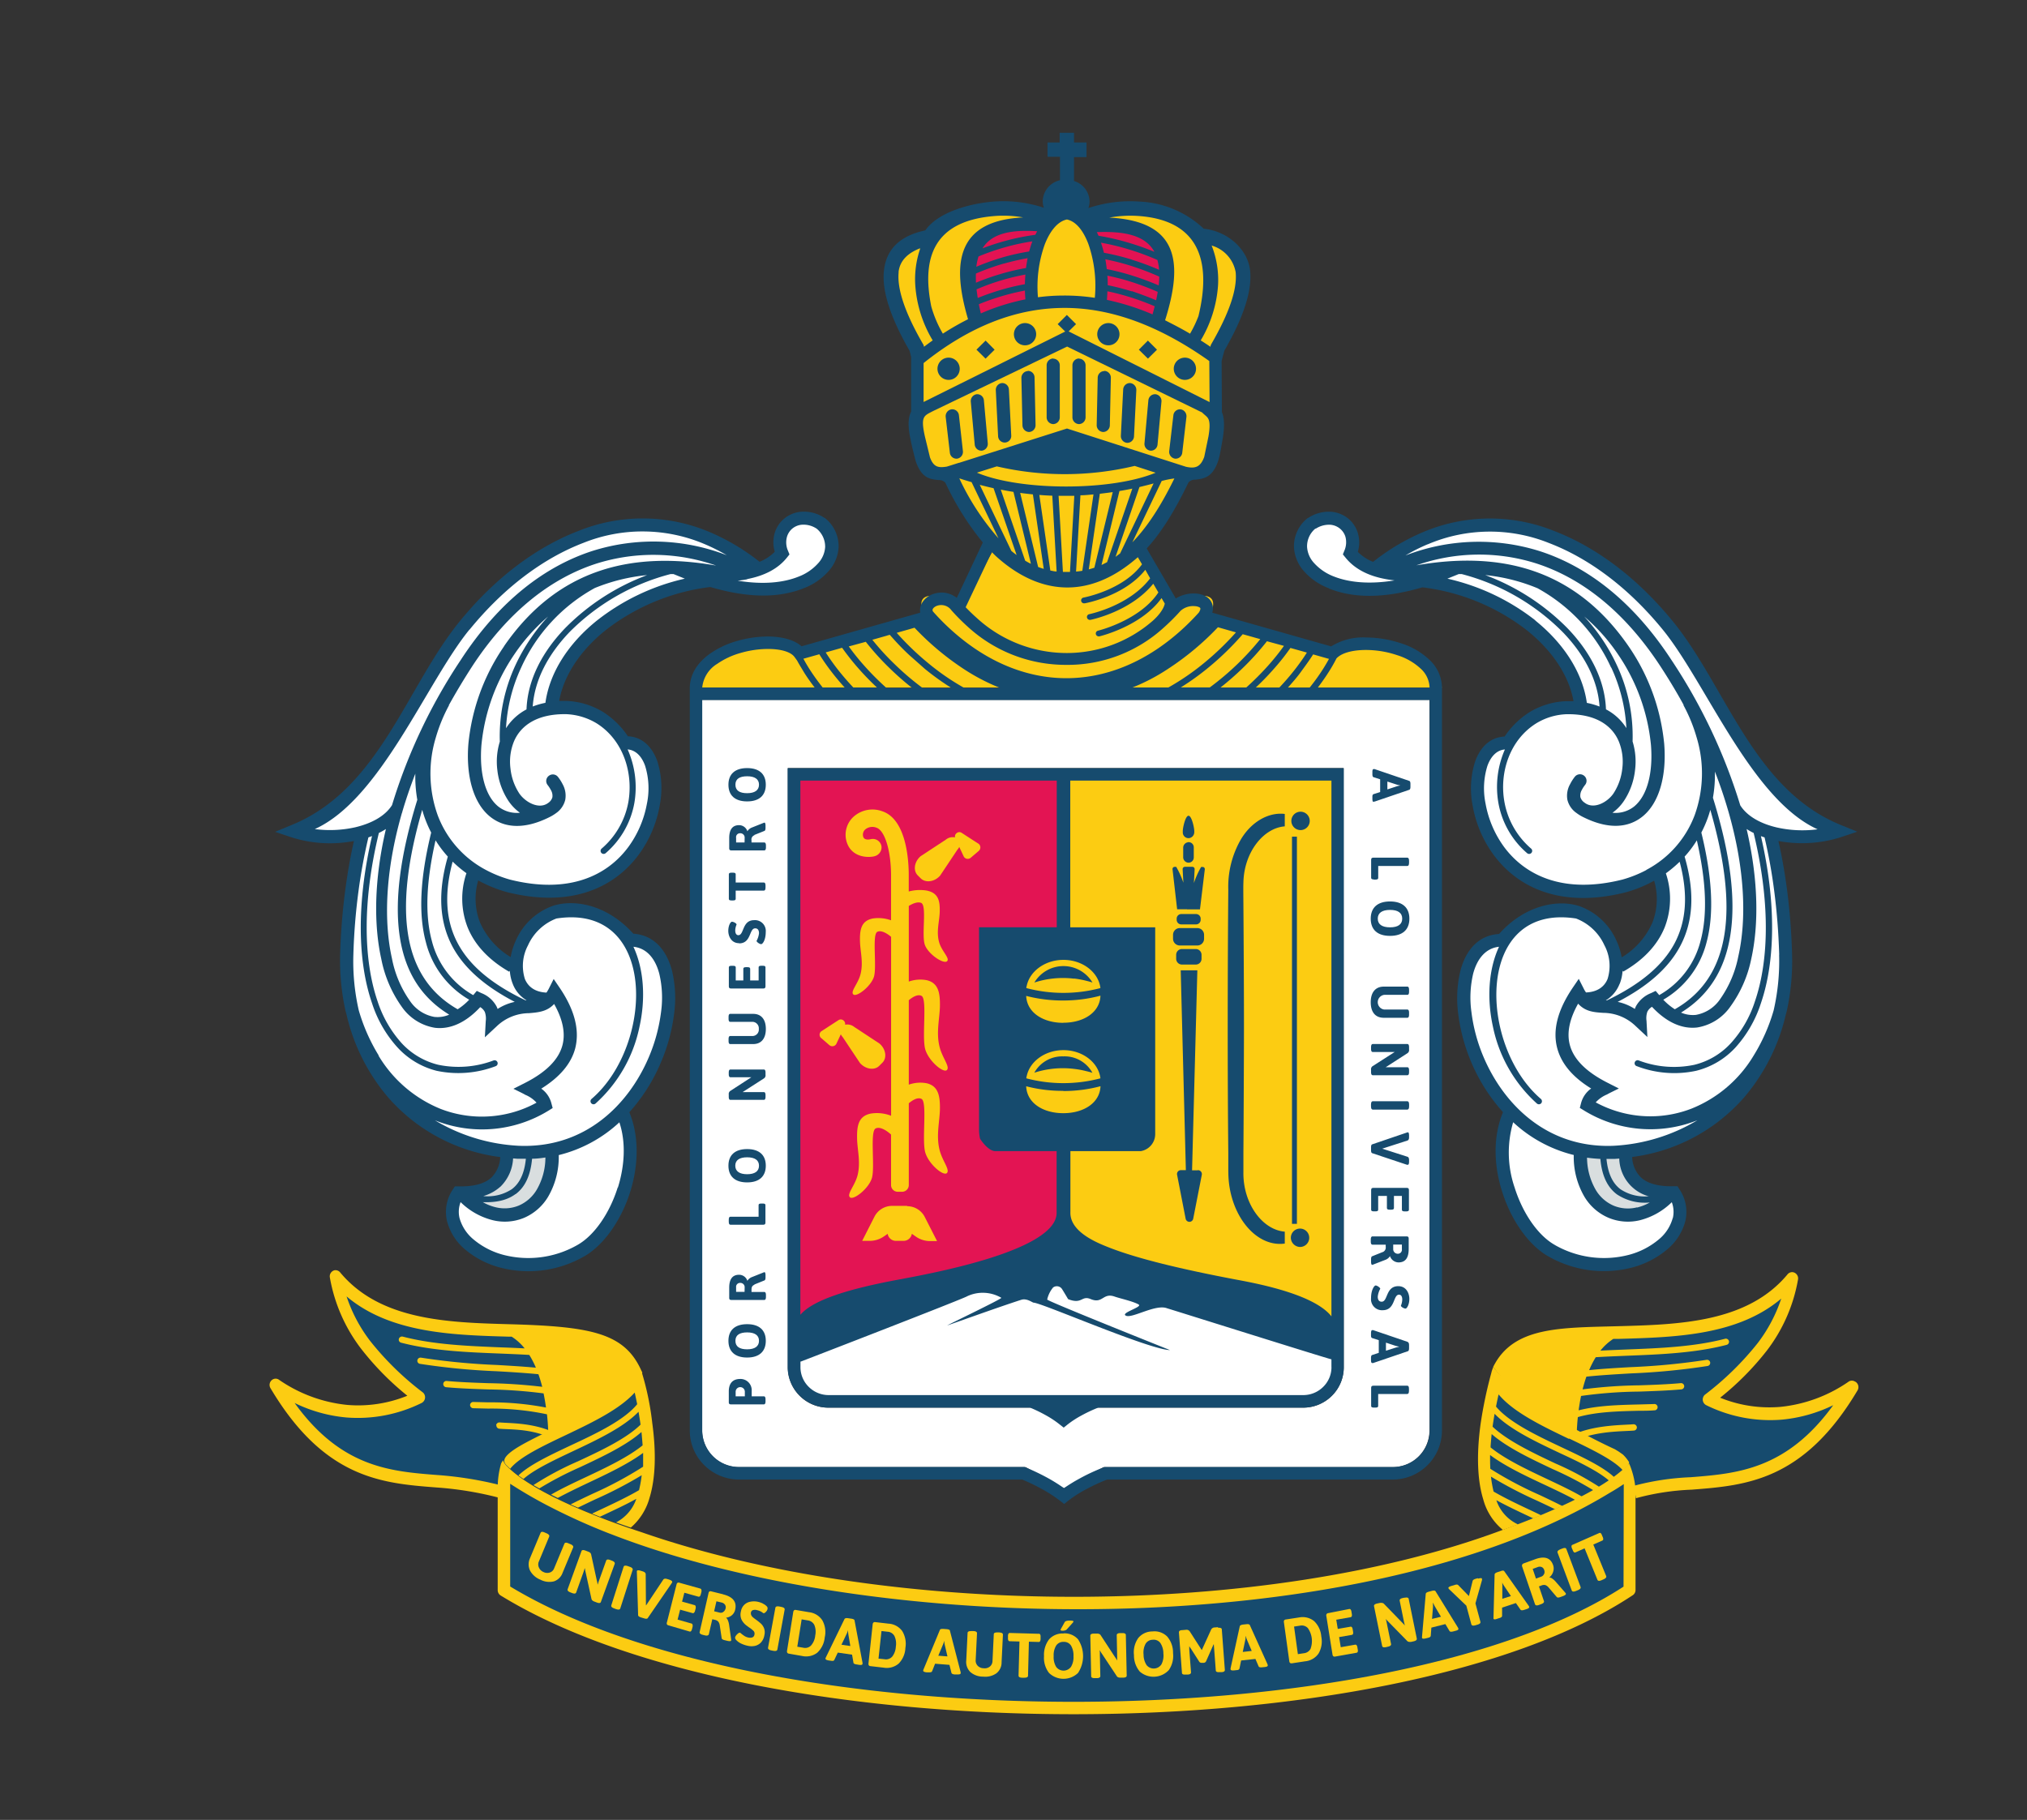 <svg id="Capa_1" data-name="Capa 1" xmlns="http://www.w3.org/2000/svg" viewBox="0 0 441 396"><rect x="0" y="0" width="441" height="396" fill="#333333" stroke="none"/><defs><style>.cls-1{fill:#fff;}.cls-2{fill:#164b6e;}.cls-3{fill:#fccc12;}.cls-4{fill:#e31353;}.cls-5{fill:#e31453;}.cls-6{fill:#d9dedf;}</style></defs><title>logo uan</title><g id="Isotipo_UAN" data-name="Isotipo UAN"><path class="cls-1" d="M311,306.28v-154H152.76V311.24a8,8,0,0,0,8,8h62.38l8.33,4.6,8.61-4.6H303a8,8,0,0,0,8-7.89l0-5.05H311Zm-18.65-8.78a8.81,8.81,0,0,1-8.82,8.79H180.2a8.77,8.77,0,0,1-8.79-8.76V167.12h120.9Z"/><path class="cls-2" d="M74.08,280.57s5.87,8.11,38.34,9.35c.21.11,8.69.79,9,19-.21-.34-2.66,3.48-2.66,3.48s-8.45,3.37-9.65,10.78c0-.25-.27,2.75-.27,2.75s-3.15-3.39-10.22-3.61S77.89,321.11,72,315.6a100.78,100.78,0,0,1-11.09-12.84s16.4,9.46,29.76,1.13c-8.81-6.87-14.88-16.44-16.62-23.32"/><path class="cls-2" d="M137.19,332.39s-19.38-5.9-27.13-13.59c-.26.07,28.52-17.16,28.52-17.16s6.46,17.59-1.39,30.75"/><path class="cls-2" d="M388.61,281.07s-5.87,8.1-38.34,9.34c-.21.11-8.69.79-9,19,.22-.34,2.66,3.48,2.66,3.48s10.37,2.88,11.57,10.28c0-.25.27,2.75.27,2.75s1.24-2.89,8.3-3.12,20.74-1.24,26.61-6.75a100.27,100.27,0,0,0,11.08-12.84s-16.4,9.46-29.76,1.13c8.81-6.86,14.89-16.43,16.63-23.3"/><path class="cls-2" d="M326.83,332.77s19.38-5.9,27.13-13.59c.26.07-28.52-17.16-28.52-17.16s-6.46,17.59,1.39,30.75"/><path class="cls-3" d="M354.13,318.75c-5.49,5.71-18.83,11.1-26.55,13.9,0,0,0,0,0,0-52.43,19.87-134.53,19.35-188,.75-6.89-2.25-23.22-8.07-29.42-14.51a3,3,0,0,1-.71-1.16c-.13.2-.27.43-.41.67a19.09,19.09,0,0,0-.76,5.21V346a1.38,1.38,0,0,0,.65,1.17C137,364.42,185.57,373,233.56,373s95.6-8.63,121.63-25.87a1.34,1.34,0,0,0,.64-1.17V324a18,18,0,0,0-1.4-5.59,2.14,2.14,0,0,1-.3.39"/><path class="cls-2" d="M353.22,345.24c-25.72,16.7-72.41,25.06-119.66,25.06S138.68,361.94,111,345.21V322.86a98.7,98.7,0,0,0,8.78,5.07,137,137,0,0,0,12.81,5.76.88.88,0,0,0,.15.05c58,22.66,163.86,23.84,217.63-9l.14-.08c1-.57,1.87-1.14,2.76-1.73Z"/><path class="cls-4" d="M212.29,69.78s12.58-4.17,19.93-4.17,19.91,4.17,19.91,4.17,10.44-22.45-20.29-22.45-19.55,22.45-19.55,22.45"/><path class="cls-3" d="M299.41,140.73c-9.77,0-11.69.82-11.69.82l-25.19-6.46s3.43-5-.4-5.44c0,0-6.24,2.59-7.07,1.77s-7-12.17-7-12.17,8.75-13.36,9.5-15.53c0,.14,6.71-.68,6.71-6.91s.22-20.12.22-20.12,8.22-13.55,5.62-19.75c-.34-.79-6.11-5.51-7.8-5.51.11.11-4.64-4.62-10.75-5.63s-16.17,1.46-16.17,1.46,8.82,1,12.33,2.82,5.76,5.18,5.76,7.65-1.36,12.06-1.36,12.06-6.73-1.7-12.5-3c-.63-5.08,1.19-19.49-7.78-19.49s-7.25,14.11-7.43,19.57c-5.69,1.25-12.13,2.88-12.13,2.88s-1.36-9.57-1.36-12.06,2.26-5.85,5.77-7.65S229,47.26,229,47.26s-10.06-2.47-16.17-1.46S202,51.54,202.08,51.43c-1.69,0-7.46,4.73-7.8,5.51-2.6,6.2,5.62,19.75,5.62,19.75s.22,13.88.22,20.12,6.71,7,6.71,6.91c.76,2.17,9.5,15.53,9.5,15.53s-6.18,11.34-7,12.17-7.07-1.77-7.07-1.77c-3.83.42-.4,5.44-.4,5.44l-25.19,6.46s-1.92-.82-11.69-.82-14.33,8.88-14.33,8.88H313.71s-4.53-8.88-14.3-8.88"/><path class="cls-2" d="M174,303.7a8.87,8.87,0,0,0,6.25,2.59h43.86a32.44,32.44,0,0,1,3.46,1.68,21.47,21.47,0,0,1,3,2l.85.67.85-.68a20.8,20.8,0,0,1,3.09-2,31.53,31.53,0,0,1,3.57-1.67h44.59a8.85,8.85,0,0,0,6.25-2.58h0a8.69,8.69,0,0,0,2.59-6.21l0-130.34q-60.49,0-121,0V297.47A8.75,8.75,0,0,0,174,303.7"/><path class="cls-5" d="M229.91,169.85v31.92H213v44a9.76,9.76,0,0,0,.22,2s1.63,2.64,3.29,2.71h13.37v1.37l0,10.79v1.13c.3,8.47-28.11,13.47-34.55,14.69-10.71,2-18.46,4.39-21.2,7.63V176.25h0v-2.58h0V172.6h0v-2.75Z"/><path class="cls-3" d="M190.2,186.32a2,2,0,0,0,1.59-2.06,1.9,1.9,0,0,0-2.34-1.66c-.43.1-1.46.24-1.66-.58a1.52,1.52,0,0,1,.47-1.55,2.43,2.43,0,0,1,2.45-.36c1.8.62,3.12,5,3.15,10.23h0v9.91a8.18,8.18,0,0,0-4-.39c-2.51.51-2.82,2.45-2.76,4.94.06,2.3.78,4.68.1,7.24-.54,2.05-2.23,3.7-1.55,4.34s3.7-1.62,4.45-3.73-.43-9.29.77-9.89c1-.51,2.57.71,3,1.09v38.93a8.47,8.47,0,0,0-4.45-.47c-2.69.56-3,2.69-2.95,5.44.06,2.53.82,5.14.1,8-.58,2.25-2.38,4.06-1.66,4.77s4-1.78,4.76-4.11-.46-10.2.83-10.86,3.36,1.32,3.36,1.32v11a1.46,1.46,0,0,0,1.46,1.45h.94a1.46,1.46,0,0,0,1.46-1.45V240.06c.7-.58,1.92-1.42,2.79-.93,1.27.72,0,9.11.81,11.7s4,5.17,4.7,4.41-1.07-2.71-1.63-5.13c-.72-3,0-5.85.1-8.57.06-2.95-.27-5.24-2.92-5.84a7.56,7.56,0,0,0-3.85.31V217.64c.7-.59,1.92-1.42,2.79-.93,1.27.71,0,9.1.81,11.69s4,5.18,4.7,4.42-1.07-2.71-1.63-5.14c-.72-3,0-5.85.1-8.56.06-3-.27-5.25-2.92-5.85a7.56,7.56,0,0,0-3.85.31V197.13c.71-.45,1.87-1,2.7-.66,1.3.57,0,7.18.83,9.22s4,4.08,4.76,3.49-1.08-2.14-1.66-4.05c-.72-2.39.05-4.61.1-6.76.06-2.32-.26-4.13-2.95-4.61a9.45,9.45,0,0,0-3.79.22v-3.62h0c0-3.32-.57-12.06-5.72-13.82a6.16,6.16,0,0,0-6.26,1.15,5.31,5.31,0,0,0-1.59,5.28c.85,3.27,4.07,3.8,6.12,3.35"/><path class="cls-3" d="M197.36,262.39h-3.28a4.3,4.3,0,0,0-3.82,2.33L187.58,270h1.69a5.38,5.38,0,0,0,3-.94l.88-.6,0,.14A1.81,1.81,0,0,0,195,270h1.58a1.81,1.81,0,0,0,1.8-1.54l.84.59a5.41,5.41,0,0,0,3.07,1h1.58l-2.68-5.25a4.28,4.28,0,0,0-3.83-2.34"/><path class="cls-3" d="M200.34,191.15c1.06,1,3,.75,4.2-.63l3.76-5.64a2.28,2.28,0,0,0,.4-.59l1,2.13a1,1,0,0,0,1.52.2l1.72-1.47a1,1,0,0,0,0-1.52l-3.76-2.44a.9.9,0,0,0-1.08.12.89.89,0,0,0-.32.9,2.37,2.37,0,0,0-2,.49l-5.48,3.6c-1.39,1.19-1.68,3.13-.63,4.18Z"/><path class="cls-3" d="M180.41,227.39a1,1,0,0,0,1.52-.2l1-2.13a2.37,2.37,0,0,0,.4.59l3.76,5.64c1.2,1.38,3.14,1.68,4.2.63l.68-.68c1.06-1.05.76-3-.64-4.18l-5.47-3.6a2.4,2.4,0,0,0-2-.49.94.94,0,0,0-.32-.9.9.9,0,0,0-1.08-.12l-3.76,2.44a.94.94,0,0,0,0,1.52Z"/><path class="cls-1" d="M289.68,297.48a6,6,0,0,1-1.8,4.29,6.13,6.13,0,0,1-4.32,1.79H180.27a6.13,6.13,0,0,1-4.32-1.79,6,6,0,0,1-1.8-4.29v-1.22s.08,0,.1,0,35.73-13.8,36.18-14.21a8,8,0,0,1,7.42.34c.37.12-11.89,6-11.74,6s11.18-4,16.07-5.56c1.24-.4,2.41.61,2.71.62,1.82.07,25.14,10.23,29.66,10.32,0,0-26.79-10.69-26.72-11a6.23,6.23,0,0,1,1.28-2.62,1.35,1.35,0,0,1,1.93.31c.24.37,1.09,1.79,1.34,2.22,3.11,1.23,2.86-.88,4.94,0,2.62,1.08,2.62-1.47,5.2-.55,1.09.39,4.2,1.07,5.25,1.75.74.56-4.19,1.84-2.77,2.42s6.47-2.61,8.93-1.62c.1,0,35.05,11,35.74,11.1v1.74Z"/><path class="cls-3" d="M231.34,222.56c-4.37,0-7.92-2.2-8.08-5.86a31.56,31.56,0,0,0,8.08,1,31.2,31.2,0,0,0,8.08-1.05c-.14,3.68-3.69,5.89-8.08,5.89"/><path class="cls-3" d="M239.4,215a31.61,31.61,0,0,1-16.1,0c0-.13,0-.27.06-.41.64-3.25,4-5.73,8-5.73,4.17,0,7.62,2.68,8.05,6.12"/><path class="cls-3" d="M239.4,234.64a31.64,31.64,0,0,1-16.1,0c0-.14,0-.28.06-.41.64-3.26,4-5.73,8-5.73,4.17,0,7.62,2.68,8.05,6.11"/><path class="cls-3" d="M231.35,237.4a31.26,31.26,0,0,0,8.08-1.05c-.15,3.67-3.7,5.87-8.09,5.87s-7.93-2.19-8.08-5.86a31.12,31.12,0,0,0,8.09,1"/><path class="cls-3" d="M232.85,171.25v-1.4h56.82l0,116.58c-3.67-4.67-15.3-7-20.73-8-11.66-2.21-21.66-4.57-28-7.12h0c-3.11-1.22-8.21-3.57-8.06-7.57v-3.43h0v-2.56h0V256.7h0v-2.57h0v-1.08h0v-2.57h15.3a3.76,3.76,0,0,0,3.15-3.65V201.78H232.85V171.25Z"/><path class="cls-2" d="M231.34,229.86a6.94,6.94,0,0,0-6.31,3.55,20.18,20.18,0,0,1,8.63-.83,19.25,19.25,0,0,1,2.54.46c.48.11,1,.24,1.47.4a6.87,6.87,0,0,0-6.33-3.58"/><path class="cls-3" d="M124.1,336l-.41-.18c-.49-.21-.79-.19-.9.08l-2.24,5.38a1.51,1.51,0,0,1-.93.89,1.82,1.82,0,0,1-1.38-.11,1.85,1.85,0,0,1-1-1,1.59,1.59,0,0,1,0-1.3l2.24-5.39c.11-.27-.08-.52-.56-.73l-.41-.18c-.49-.22-.79-.19-.9.08l-2.3,5.51a3.18,3.18,0,0,0,0,2.68,4.37,4.37,0,0,0,2.27,2,4.17,4.17,0,0,0,2.94.36,3,3,0,0,0,1.87-1.84l2.3-5.52c.11-.26-.08-.51-.56-.73"/><path class="cls-3" d="M133.13,339.59l-.36-.14c-.5-.19-.8-.14-.89.13l-1.54,4.3c-.13.38-.23.68-.29.88H130c0-.31-.1-.62-.17-.93l-1.21-5.56a.75.75,0,0,0-.22-.41,1.48,1.48,0,0,0-.47-.25l-.54-.21c-.5-.19-.8-.15-.89.13l-3,8.27c-.09.27.1.5.6.69l.36.14c.5.19.8.15.9-.13l1.56-4.35c.13-.39.23-.68.28-.89h.05a8.17,8.17,0,0,0,.18.94l1.24,5.65a.69.69,0,0,0,.22.4,1.54,1.54,0,0,0,.48.26l.47.18c.5.19.8.15.89-.12l3-8.26c.1-.3-.11-.53-.6-.72"/><path class="cls-3" d="M137,340.92l-.44-.16c-.51-.17-.8-.12-.89.17L133,349.3c-.09.28.11.51.62.68l.44.16c.51.17.8.12.89-.17l2.69-8.37c.08-.28-.12-.51-.62-.68"/><path class="cls-3" d="M146.23,344.24c.06-.2-.18-.37-.68-.54l-.4-.12c-.41-.13-.71-.08-.86.15l-3.43,5.15-.28.42h-.05v-.51l-.05-6.25c0-.27-.21-.48-.64-.62l-.42-.13c-.51-.16-.8-.14-.86.06a1.07,1.07,0,0,0,0,.25l.27,9.34c0,.21.22.37.64.5l.66.2c.41.13.68.12.79-.05l5.22-7.61a1.29,1.29,0,0,0,.12-.23"/><path class="cls-3" d="M152.49,346.84l.1-.41a1,1,0,0,0,0-.53.33.33,0,0,0-.24-.24l-4.51-1.26a.53.53,0,0,0-.42,0,.54.54,0,0,0-.23.37L145.1,353a.58.58,0,0,0,0,.44.51.51,0,0,0,.36.23L150,355a.32.32,0,0,0,.34-.07,1.07,1.07,0,0,0,.22-.48l.11-.42a1.14,1.14,0,0,0,0-.53.34.34,0,0,0-.25-.24l-3-.85.55-2.16,2.7.75a.34.34,0,0,0,.33-.08,1.07,1.07,0,0,0,.23-.48l.11-.42a1.14,1.14,0,0,0,0-.53.32.32,0,0,0-.26-.24l-2.69-.75.5-1.93,3.05.85a.33.33,0,0,0,.33-.08,1.11,1.11,0,0,0,.2-.46"/><path class="cls-3" d="M157.31,346.9l-2.52-.62a.59.59,0,0,0-.43,0,.58.58,0,0,0-.21.38l-1.93,8.45c-.07.28.17.49.68.62l.44.11c.52.13.81,0,.88-.24l.75-3.27.5.12a1.45,1.45,0,0,1,.79.39,1.71,1.71,0,0,1,.32.74l.43,2.86c0,.21.26.36.68.46l.54.13a1.77,1.77,0,0,0,.6.07.25.25,0,0,0,.24-.14.86.86,0,0,0,0-.27l-.46-3.23a3.58,3.58,0,0,0-.25-.88,1.19,1.19,0,0,0-.41-.58v0a2.36,2.36,0,0,0,1.29-.55,2.18,2.18,0,0,0,.71-1.21c.38-1.69-.49-2.79-2.64-3.32m.55,3.07a1.3,1.3,0,0,1-.48.74.9.9,0,0,1-.78.17l-1.23-.3.5-2.17,1.14.27a1.25,1.25,0,0,1,.73.48,1,1,0,0,1,.12.81"/><path class="cls-3" d="M166,348.93a4.81,4.81,0,0,0-1.18-.41,4,4,0,0,0-1.57,0,2.52,2.52,0,0,0-1.31.66,2.55,2.55,0,0,0-.74,1.44,2.7,2.7,0,0,0,.13,1.8,3.68,3.68,0,0,0,1.08,1.28l.54.4a5.48,5.48,0,0,1,1,.79.84.84,0,0,1,.19.76.75.75,0,0,1-.5.65,1.73,1.73,0,0,1-.91,0A2.58,2.58,0,0,1,162,356a7.26,7.26,0,0,1-.69-.5c-.17-.15-.27-.24-.33-.24s-.2,0-.37.14a2.13,2.13,0,0,0-.43.42,1.17,1.17,0,0,0-.25.46.75.75,0,0,0,.26.59,3.51,3.51,0,0,0,1,.73,6.49,6.49,0,0,0,1.58.53,3.57,3.57,0,0,0,1.49,0,2.61,2.61,0,0,0,1.28-.72,3.07,3.07,0,0,0,.76-1.61,2.56,2.56,0,0,0-.06-1.47,2.69,2.69,0,0,0-.64-1,12.4,12.4,0,0,0-1.09-.88c-.31-.22-.54-.4-.69-.53a1.31,1.31,0,0,1-.37-.47,1,1,0,0,1-.07-.61.66.66,0,0,1,.37-.47,1.56,1.56,0,0,1,1,0,3.18,3.18,0,0,1,.94.37l.24.17a.49.49,0,0,0,.19.11.45.45,0,0,0,.36-.15,2,2,0,0,0,.38-.43A1.28,1.28,0,0,0,167,350a.62.62,0,0,0-.2-.49,2.79,2.79,0,0,0-.78-.55"/><path class="cls-3" d="M170,349.65l-.45-.09c-.53-.1-.81,0-.86.29l-1.59,8.67c-.05.3.18.5.71.6l.46.09c.52.1.8,0,.86-.3l1.58-8.66c.05-.3-.18-.5-.71-.6"/><path class="cls-3" d="M176,350.8l-2.81-.48a.51.51,0,0,0-.42.06.65.65,0,0,0-.19.4l-1.35,8.42a.61.61,0,0,0,.06.44.55.55,0,0,0,.38.19l2.8.49a4,4,0,0,0,3.32-.69,5.18,5.18,0,0,0,1.64-3.34,5.23,5.23,0,0,0-.52-3.72A4,4,0,0,0,176,350.8m1.36,5.12a3.84,3.84,0,0,1-.9,2.12,1.78,1.78,0,0,1-1.7.49l-1.3-.22.95-5.95,1.3.22a1.86,1.86,0,0,1,1.46,1,3.92,3.92,0,0,1,.19,2.31"/><path class="cls-3" d="M185.92,352.61c0-.2-.28-.34-.71-.4l-.68-.1c-.43-.06-.7,0-.8.18l-4.06,8.36a1.57,1.57,0,0,0-.08.24c0,.2.22.34.76.42l.53.07c.34.05.56,0,.64-.2l.75-1.59,3.11.45.3,1.74c0,.2.27.33.7.39l.57.09c.44.06.67,0,.7-.21a.72.72,0,0,0,0-.25Zm-2.85,5.27,1.1-2.31a3.14,3.14,0,0,0,.21-.49c.05-.18.09-.3.11-.36h0a8.92,8.92,0,0,0,.08.91l.43,2.53Z"/><path class="cls-3" d="M193.27,353.29l-2.83-.33a.52.52,0,0,0-.41.09.6.6,0,0,0-.17.4l-.91,8.49a.61.61,0,0,0,.08.43.47.47,0,0,0,.38.17l2.83.33a4,4,0,0,0,3.27-.88,5.14,5.14,0,0,0,1.47-3.42,5.3,5.3,0,0,0-.7-3.68,4,4,0,0,0-3-1.6m1.62,5a3.85,3.85,0,0,1-.78,2.17,1.83,1.83,0,0,1-1.68.58l-1.31-.14.65-6,1.31.15a1.82,1.82,0,0,1,1.51.94,3.91,3.91,0,0,1,.3,2.3"/><path class="cls-3" d="M206.67,354.84c0-.2-.29-.31-.73-.35l-.69-.05c-.44,0-.69,0-.77.23l-3.57,8.61a1,1,0,0,0-.06.24c0,.19.25.32.78.37l.53,0c.35,0,.55-.05.63-.24l.65-1.64,3.13.25L207,364c.05.2.29.31.72.35l.59,0c.44,0,.67-.05.69-.25a.57.57,0,0,0,0-.25Zm-2.53,5.43,1-2.38a3,3,0,0,0,.18-.51c.05-.18.07-.3.09-.36h0a7.92,7.92,0,0,0,.14.9l.58,2.5Z"/><path class="cls-3" d="M217.47,355.2l-.44,0c-.54,0-.8.1-.82.4l-.28,5.86a1.59,1.59,0,0,1-.57,1.17A1.81,1.81,0,0,1,214,363a1.83,1.83,0,0,1-1.28-.53,1.59,1.59,0,0,1-.45-1.22l.29-5.86c0-.29-.24-.46-.78-.48l-.45,0c-.53,0-.8.1-.82.4l-.29,6a3.07,3.07,0,0,0,.89,2.51,4.17,4.17,0,0,0,2.79,1,4.23,4.23,0,0,0,2.88-.72,3,3,0,0,0,1.13-2.41l.29-6c0-.28-.23-.45-.76-.47"/><path class="cls-3" d="M226,355.5l-6.28-.18a.36.36,0,0,0-.31.15,1.12,1.12,0,0,0-.11.52v.43a1,1,0,0,0,.08.52.31.31,0,0,0,.3.18l2.12.06-.2,7.42c0,.29.26.45.78.46h.47q.8,0,.81-.42l.19-7.42,2.12.06a.33.33,0,0,0,.31-.16,1.09,1.09,0,0,0,.11-.52v-.43a1.07,1.07,0,0,0-.08-.53.37.37,0,0,0-.31-.15"/><path class="cls-3" d="M231.42,355.44a3.93,3.93,0,0,0-3.17,1.26,5.52,5.52,0,0,0-1.11,3.66,5.36,5.36,0,0,0,1.09,3.66,4.54,4.54,0,0,0,6.31,0,6.66,6.66,0,0,0,0-7.32,3.9,3.9,0,0,0-3.15-1.29M233,362.7a2,2,0,0,1-3.22,0,4.08,4.08,0,0,1-.54-2.33,4,4,0,0,1,.55-2.32,1.84,1.84,0,0,1,1.62-.79,1.8,1.8,0,0,1,1.6.8,4.18,4.18,0,0,1,.54,2.33,4.06,4.06,0,0,1-.55,2.32"/><path class="cls-3" d="M230.83,354.78a.75.75,0,0,0,.32.05,1.58,1.58,0,0,0,.65-.1.77.77,0,0,0,.35-.25l.9-1c.22-.25.36-.4.41-.47a.34.34,0,0,0,.08-.19c0-.08-.06-.12-.19-.15a2.83,2.83,0,0,0-.6-.05c-.62,0-1,.12-1.13.37l-.55,1c-.1.16-.17.3-.23.41a.63.63,0,0,0-.09.23.15.15,0,0,0,.08.17"/><path class="cls-3" d="M244.14,355.35h-.39c-.53,0-.79.16-.79.46l.09,4.57c0,.42,0,.73,0,.94l0,0a5.61,5.61,0,0,0-.5-.8l-3.09-4.72a.65.65,0,0,0-.36-.28,1.41,1.41,0,0,0-.53-.06H238c-.53,0-.79.16-.79.45l.19,8.82q0,.44.81.42h.39c.53,0,.79-.16.79-.45l-.1-4.65c0-.41,0-.72-.05-.93l.05,0a7.57,7.57,0,0,0,.5.8l3.16,4.77a.65.65,0,0,0,.35.29,1.46,1.46,0,0,0,.54.06h.5c.54,0,.8-.16.79-.46l-.19-8.82c0-.28-.26-.42-.79-.41"/><path class="cls-3" d="M253.94,356.1a3.89,3.89,0,0,0-3.21-1.11,3.94,3.94,0,0,0-3.09,1.44,5.37,5.37,0,0,0-.93,3.71,5.43,5.43,0,0,0,1.27,3.59,4.55,4.55,0,0,0,6.31-.33,5.41,5.41,0,0,0,.92-3.7,5.36,5.36,0,0,0-1.27-3.6m-1.26,6.06a2,2,0,0,1-3.22.16,4.14,4.14,0,0,1-.66-2.3,4,4,0,0,1,.44-2.35,1.82,1.82,0,0,1,1.57-.87,1.79,1.79,0,0,1,1.64.7,4.1,4.1,0,0,1,.66,2.29,4.15,4.15,0,0,1-.43,2.37"/><path class="cls-3" d="M265,354.06l-.69.06a.88.88,0,0,0-.8.44l-1.94,4.25-.1.24-.15-.22-2.5-3.89a.86.86,0,0,0-.86-.3l-.71.06c-.53,0-.78.2-.76.51l.66,8.79c0,.29.29.42.82.37l.39,0c.53,0,.78-.2.76-.5l-.38-5,0-.67,0,0c.09.15.2.32.34.51l1.85,2.89a.62.62,0,0,0,.55.22l.39,0a.62.62,0,0,0,.51-.3l1.4-3.16c.1-.2.18-.39.25-.56h.05l.05.67.38,5c0,.29.3.42.83.37l.39,0c.53,0,.78-.2.75-.5l-.66-8.8c0-.26-.29-.39-.82-.35"/><path class="cls-3" d="M271.92,353.62c-.07-.18-.34-.26-.78-.2l-.69.07c-.43.06-.67.18-.72.37l-2,9.13a.69.69,0,0,0,0,.25c0,.2.3.28.83.22l.53-.06c.34,0,.53-.16.58-.36l.35-1.73,3.11-.34.7,1.62c.08.18.33.25.77.2l.59-.06c.44-.05.65-.17.63-.37a1.4,1.4,0,0,0-.06-.24Zm-1.54,5.83.53-2.53a2.26,2.26,0,0,0,.08-.53c0-.19,0-.32,0-.37h.05a6.35,6.35,0,0,0,.29.86l1,2.35Z"/><path class="cls-3" d="M285.89,352.73a4,4,0,0,0-3.29-.78l-2.81.43a.57.57,0,0,0-.39.18.58.58,0,0,0-.07.43l1.17,8.46a.62.62,0,0,0,.18.4.59.59,0,0,0,.42.07l2.82-.43a4,4,0,0,0,2.95-1.7,5.25,5.25,0,0,0,.59-3.7,5.15,5.15,0,0,0-1.57-3.36m-.74,6a1.85,1.85,0,0,1-1.48,1l-1.3.2-.83-6,1.3-.2a1.82,1.82,0,0,1,1.7.53,4.91,4.91,0,0,1,.61,4.44"/><path class="cls-3" d="M295.32,358.48a1,1,0,0,0-.18-.5.33.33,0,0,0-.32-.11l-3.12.55-.36-2.2,2.75-.48a.34.34,0,0,0,.28-.22,1.27,1.27,0,0,0,0-.53l-.07-.42a1.24,1.24,0,0,0-.17-.5.33.33,0,0,0-.33-.11l-2.75.48-.33-2,3.11-.55a.34.34,0,0,0,.27-.22,1.27,1.27,0,0,0,0-.53l-.07-.42a1,1,0,0,0-.18-.5.33.33,0,0,0-.33-.11L289,351a.52.52,0,0,0-.38.2.58.58,0,0,0-.06.43L289.9,360a.62.62,0,0,0,.18.39.54.54,0,0,0,.43.06l4.61-.82a.32.32,0,0,0,.27-.21,1,1,0,0,0,0-.53Z"/><path class="cls-3" d="M305.59,347.63l-.38.08c-.52.11-.75.32-.69.6l.91,4.48c.09.4.16.7.22.91l0,0A8.32,8.32,0,0,0,305,353l-3.88-4a.61.61,0,0,0-.4-.21,1.44,1.44,0,0,0-.53,0l-.56.12c-.52.11-.75.32-.69.6l1.76,8.63c.06.29.35.37.87.26l.38-.09q.78-.17.69-.6l-.93-4.54c-.08-.4-.15-.71-.21-.91l0,0a5.86,5.86,0,0,0,.63.69l4,4.09a.65.65,0,0,0,.4.21,1.44,1.44,0,0,0,.53,0l.49-.11c.52-.12.75-.32.69-.61l-1.76-8.62c-.05-.28-.35-.37-.86-.25"/><path class="cls-3" d="M312.33,346.26c-.1-.17-.37-.21-.8-.1l-.67.18c-.42.11-.64.26-.67.47l-.81,9.32a1.5,1.5,0,0,0,0,.26c.05.2.33.23.86.1l.52-.13c.33-.09.5-.23.52-.43l.13-1.77,3.05-.77.9,1.51c.1.17.37.2.79.09l.57-.15c.43-.11.62-.25.57-.45a.84.84,0,0,0-.09-.23Zm-.77,6,.2-2.57a3.21,3.21,0,0,0,0-.54c0-.19,0-.31,0-.37h.05a6.29,6.29,0,0,0,.39.81l1.3,2.2Z"/><path class="cls-3" d="M321.55,343.39l-.46.13c-.42.12-.65.28-.7.48l-.81,3.29-2.33-2.39c-.14-.14-.41-.16-.83,0l-.55.16c-.55.15-.8.33-.75.5a.8.8,0,0,0,.21.29l3.69,3.53,1.09,4.06c.08.28.37.35.88.21l.43-.13c.51-.14.74-.36.66-.64l-1.08-4,1.41-5a.69.69,0,0,0,0-.37c0-.15-.33-.16-.88,0"/><path class="cls-3" d="M327.27,341.88c-.11-.16-.38-.18-.8,0l-.67.21q-.62.21-.63.51l-.24,9.36a1.36,1.36,0,0,0,0,.25c.06.19.35.21.86,0l.51-.16c.33-.11.5-.26.5-.46l0-1.78,3-1,1,1.44c.11.16.38.18.79.05l.56-.18c.42-.14.6-.3.54-.5a.76.76,0,0,0-.11-.22Zm-.42,6,0-2.58a3.21,3.21,0,0,0,0-.53c0-.19,0-.31-.05-.37l.05,0a5,5,0,0,0,.45.78l1.42,2.11Z"/><path class="cls-3" d="M338.42,344.12a3.54,3.54,0,0,0-.68-.61,1.16,1.16,0,0,0-.63-.26l0-.05a2.5,2.5,0,0,0,.8-1.2,2.27,2.27,0,0,0,0-1.41c-.55-1.63-1.88-2.07-3.95-1.3l-2.45.89a.61.61,0,0,0-.34.27.62.62,0,0,0,0,.44l2.79,8.18c.1.28.4.33.9.14l.43-.16c.5-.18.7-.41.61-.68l-1.08-3.18.49-.18a1.43,1.43,0,0,1,.86-.12,1.67,1.67,0,0,1,.67.44l1.85,2.17c.13.15.41.15.81,0l.52-.19a1.88,1.88,0,0,0,.54-.28c.11-.09.15-.18.12-.26a.76.76,0,0,0-.14-.22Zm-2.49-1.65a1,1,0,0,1-.57.58l-1.19.44-.71-2.11,1.1-.4a1.17,1.17,0,0,1,.86,0,1,1,0,0,1,.53.62,1.19,1.19,0,0,1,0,.89"/><path class="cls-3" d="M340.79,337.07c-.1-.28-.4-.33-.9-.12l-.43.17c-.5.2-.69.44-.59.72l3.08,8.23c.1.28.41.33.9.12l.43-.17c.5-.2.69-.44.59-.73Z"/><path class="cls-3" d="M346.64,336.08l1.94-.85a.33.33,0,0,0,.22-.28,1,1,0,0,0-.11-.51l-.17-.4a1,1,0,0,0-.28-.45.32.32,0,0,0-.34,0l-5.79,2.55a.32.32,0,0,0-.21.27,1,1,0,0,0,.11.52l.17.39a1,1,0,0,0,.28.45.3.3,0,0,0,.34,0l1.95-.86,2.79,6.84c.12.28.42.3.9.09l.43-.19c.49-.21.68-.46.57-.73Z"/><path class="cls-2" d="M298.84,174.42a1.15,1.15,0,0,0,.22,0l7.55-2.57c.19-.07.25-.33.25-.66v-.61c0-.34-.06-.59-.25-.66l-7.55-2.57a.64.64,0,0,0-.22,0c-.16,0-.26.18-.26.59v.52c0,.33.06.59.25.65l1.44.46v2.77l-1.44.46c-.17.06-.25.26-.25.53v.47c0,.48.1.7.26.7m3-4.44,2.09.68c.16.06.75.17.75.17v0s-.55.1-.75.17l-2.09.69Z"/><path class="cls-2" d="M298.9,191.39h.36c.42,0,.59-.11.59-.35v-2.61h6.33c.25,0,.38-.21.38-.71v-.39c0-.49-.13-.71-.38-.71h-7.4c-.33,0-.47.15-.47.47V191c0,.25.18.36.59.36"/><path class="cls-2" d="M289.15,128.06c6.47,2.59,13.72,1.66,20.32-.26a46.15,46.15,0,0,1,22.79,9.4c5.45,4.38,9.09,9.8,10.08,15.38-.55,0-1.13,0-1.72,0h-.06a16.62,16.62,0,0,0-7.92,2.46,18.43,18.43,0,0,0-5.3,5.23c-3.09.13-5.28,2.25-6.41,5.44a19.29,19.29,0,0,0-.51,9.72,25.48,25.48,0,0,0,4.49,10.52c5.13,7,14.45,11.83,28.8,8.21h0a27.57,27.57,0,0,0,5.79-2.32l.38-.21a14.1,14.1,0,0,1-.37,9.09,16.52,16.52,0,0,1-6.69,7.59,14.74,14.74,0,0,0-1.23-3.83,13.92,13.92,0,0,0-7.8-7.25c-4.7-1.64-12-.36-17.65,6-4.39.26-7.19,3.36-8.41,8a25.6,25.6,0,0,0-.47,9.42,39.44,39.44,0,0,0,2.88,10.59A38.9,38.9,0,0,0,327,242c-2.23,5.32-2,11.62-.2,17.25,1.94,6.24,5.77,11.71,10.08,14.14l.15.08a24.32,24.32,0,0,0,18.09,2.32,19.47,19.47,0,0,0,7.54-3.88,12,12,0,0,0,4-6.19,8.75,8.75,0,0,0-1.27-6.93l-.43-.67h-.8c-3.22.08-5.65-.54-7.15-1.92a6.54,6.54,0,0,1-1.91-4.45,38.83,38.83,0,0,0,24.39-13,42.44,42.44,0,0,0,9.06-18.1c.07-.22.13-.44.19-.67h0a50.68,50.68,0,0,0,1.15-12.33,138.21,138.21,0,0,0-1.11-14.16q-.72-5.44-1.86-10.49a28,28,0,0,0,13.54-.82l3.62-1.21-3.54-1.44c-19.11-7.77-25-30.11-36.56-44.29-7.82-9.6-16.82-16.26-26-19.76a37.28,37.28,0,0,0-28.44.33,46.71,46.71,0,0,0-10.81,6.45,9.84,9.84,0,0,1-3.32-2.18,7.13,7.13,0,0,0,0-4.12,6.54,6.54,0,0,0-2.1-3.14,6.76,6.76,0,0,0-3.53-1.45,8.11,8.11,0,0,0-5.2,1.35l-.09,0-.08.08a7.8,7.8,0,0,0-2.89,6.28,8.53,8.53,0,0,0,2.12,5.15,13.59,13.59,0,0,0,5.46,3.77"/><path class="cls-1" d="M334.05,135a48.22,48.22,0,0,0-19.15-9.09h0l2.47-1H318a48,48,0,0,1,22,12.64c4.51,4.67,7.61,10.23,8,16.19a16.26,16.26,0,0,0-2.76-.8c-.92-6.57-5-12.92-11.24-17.94"/><path class="cls-1" d="M355.19,161.34a36.52,36.52,0,0,0-3.45-16.66,40.67,40.67,0,0,0-7.08-10.54,40.39,40.39,0,0,1,7.26,8.1,42.14,42.14,0,0,1,7.27,19.89c.47,6-.78,11-3.68,13.37a6.51,6.51,0,0,1-4.7,1.35,10,10,0,0,0,2.54-2.64,15.1,15.1,0,0,0,2.38-6.68,14.77,14.77,0,0,0-.54-6.19"/><path class="cls-1" d="M350.54,145.23a35.76,35.76,0,0,1,3.3,13.2,11.57,11.57,0,0,0-4.44-4.08c-.24-6.57-3.55-12.67-8.45-17.73a49.29,49.29,0,0,0-17.82-11.49A40.14,40.14,0,0,1,334.52,128a37.34,37.34,0,0,1,16,17.28"/><path class="cls-1" d="M358.19,189.31a26.29,26.29,0,0,1-5.18,2.07c-13,3.27-21.28-1-25.8-7.12a22.8,22.8,0,0,1-4-9.36,16.49,16.49,0,0,1,.4-8.27c.73-2,2-3.42,3.8-3.55A20.28,20.28,0,0,0,326,174.74a18.74,18.74,0,0,0,6.24,10.9.66.66,0,0,0,.94-.06.65.65,0,0,0-.06-.93,17.43,17.43,0,0,1-5.81-10.14c-1.16-6.45,1.18-13.51,6.89-17.1a13.61,13.61,0,0,1,6.57-2c6.43-.12,9.92,2.47,11.38,5.82a11.69,11.69,0,0,1,.8,6,12.23,12.23,0,0,1-1.92,5.42c-1.28,1.89-4.28,3.58-6.29,2a2.17,2.17,0,0,1-.91-1.22,2.43,2.43,0,0,1,.32-1.55,6.86,6.86,0,0,1,.72-1.11,1.41,1.41,0,0,0-.26-2,1.43,1.43,0,0,0-2,.26,9.37,9.37,0,0,0-1,1.57A5.12,5.12,0,0,0,341,174a4.88,4.88,0,0,0,2,2.91,8.7,8.7,0,0,0,1.44.88c5.5,2.75,9.83,2.35,12.89-.11,3.66-2.94,5.29-8.87,4.74-15.8a45.06,45.06,0,0,0-7.76-21.27c-11.73-17-28-20.76-46.15-17.6a41.07,41.07,0,0,1,26.08-.41c9.63,3.11,19.05,10.18,27.07,22.48q2.75,4.22,5,8.33l-.07,0a34.72,34.72,0,0,1,2.87,7,26.9,26.9,0,0,1-.4,16.93,22.33,22.33,0,0,1-10.53,11.94"/><path class="cls-1" d="M376,176.44c3.69,12.75,4,23.71,2.19,31.66a24.12,24.12,0,0,1-3.91,9.24,8.08,8.08,0,0,1-5.31,3.49,6.48,6.48,0,0,1-3.24-.5c5.95-3.65,9.53-9.23,10.73-16.86,1.23-7.79,0-17.71-3.79-29.89a28.84,28.84,0,0,0,.43-5.69c1.12,2.87,2.06,5.67,2.85,8.39l0,0Z"/><path class="cls-1" d="M375.18,203.27c-1.18,7.51-4.78,12.92-10.8,16.34a13.16,13.16,0,0,1-2.51-2.08,20.12,20.12,0,0,0,9.41-12.47c1.65-6.11,1.29-14-1.13-23.9a25.43,25.43,0,0,0,1.24-2.77c.27-.71.51-1.44.71-2.18,3.17,11,4.2,19.95,3.08,27.06"/><path class="cls-1" d="M361,216.53l-.07-.07-.72-.85-1,.48a6.43,6.43,0,0,0-3.31,2.9c-.08.18-.16.37-.22.55a11.12,11.12,0,0,0-3.73-1.54c6.33-3.29,10.95-7.19,13.56-12.06,2.83-5.27,3.31-11.64,1-19.55a23.4,23.4,0,0,0,2.66-3.54c2.07,9.05,2.32,16.26.81,21.87a18.82,18.82,0,0,1-9,11.81"/><path class="cls-1" d="M352.39,214.07a9.3,9.3,0,0,0,.62-2.86l.13.21c4.36-2.48,7.48-5.77,9.05-9.68a17.2,17.2,0,0,0,.24-11.71,27.43,27.43,0,0,0,3-2.52c1.92,7.21,1.43,13-1.14,17.82-2.7,5-7.72,9-14.69,12.35l-.24,0a7.33,7.33,0,0,0,3-3.59"/><path class="cls-1" d="M363.92,265.05a9.14,9.14,0,0,1-3.09,4.69,16.73,16.73,0,0,1-6.43,3.3,21.55,21.55,0,0,1-16-2.07l-.13-.08c-3.69-2.08-7-6.93-8.75-12.51a23.43,23.43,0,0,1-.31-14.19,29.76,29.76,0,0,0,13.18,7.13,17.18,17.18,0,0,0,2.31,9.06A11.25,11.25,0,0,0,350,265a11,11,0,0,0,6.83.5,15.2,15.2,0,0,0,6.89-3.91,5.94,5.94,0,0,1,.22,3.48"/><path class="cls-6" d="M356.15,262.71a8.14,8.14,0,0,1-5.07-.36h0a8.38,8.38,0,0,1-3.91-3.45,14.22,14.22,0,0,1-1.89-7c1,.14,1.91.22,2.9.27.31,3.5,1.44,6.11,3.61,7.72a11,11,0,0,0,7.14,1.76,10.66,10.66,0,0,1-2.77,1.1"/><path class="cls-6" d="M358.79,260.29a9.57,9.57,0,0,1-6.21-1.5c-1.81-1.34-2.77-3.59-3.07-6.62.59,0,1.18,0,1.78,0h0l1-.07a8.77,8.77,0,0,0,6.48,8.23"/><path class="cls-1" d="M351.14,249.31c-14.45.63-23.94-8.91-28.36-19.28a36.32,36.32,0,0,1-2.65-9.82,22.69,22.69,0,0,1,.38-8.36c.88-3.29,2.76-5.54,5.62-5.84-2.27,4.88-2.67,11.18-1.34,17.3a30.86,30.86,0,0,0,9.58,16.81.67.67,0,0,0,.94-.06.67.67,0,0,0-.07-.94c-13.69-11.74-14.35-42.66,7.64-39.26a11.15,11.15,0,0,1,6.17,5.8,9.53,9.53,0,0,1,.7,7.35c-.67,1.66-2.18,2.84-4.69,2.94a4.86,4.86,0,0,1-.48-.79l-1.1-2.17-1.36,2c-3.24,4.81-4.37,9.19-3.32,13.11.9,3.35,3.34,6.27,7.38,8.75a5.66,5.66,0,0,0-2.21,3.22l-.26,1,.89.55A27.62,27.62,0,0,0,369,243.87l.29-.11a39.43,39.43,0,0,1-18.19,5.55"/><path class="cls-1" d="M387.07,207.74a48,48,0,0,1-1.19,12.11,39.46,39.46,0,0,1-4.33,9.8A27.77,27.77,0,0,1,368,241.23a24.74,24.74,0,0,1-15.62.75,25.06,25.06,0,0,1-5.21-2.11,6.83,6.83,0,0,1,2.5-1.74c.13-.12,2.2-1.11,2.53-1.28l-2.49-1.27c-4.63-2.35-7.33-5.08-8.17-8.19-.7-2.63-.09-5.63,1.8-9,1.56,1.71,3.37,1.87,5.48,2a10.23,10.23,0,0,1,7,2.84l2.59,2.42-.19-3.52a4.34,4.34,0,0,1,.19-2,2.74,2.74,0,0,1,1-1.06c3.25,3.49,6.66,4.88,9.85,4.5a10.91,10.91,0,0,0,7.24-4.6A26.67,26.67,0,0,0,381,208.69c1.63-7.31,1.62-17-1-28.3a15.09,15.09,0,0,0,1.53.86c3.52,14.53,3.44,27.4.29,36.6a24.73,24.73,0,0,1-5.26,9.15,15.93,15.93,0,0,1-7.92,4.69,21.54,21.54,0,0,1-12.07-.93.66.66,0,1,0-.43,1.24A22.72,22.72,0,0,0,369,233a17.27,17.27,0,0,0,8.57-5.07,26.45,26.45,0,0,0,5.54-9.64c3.16-9.21,3.33-22,0-36.36.26.1.52.2.79.28A113.27,113.27,0,0,1,386,193.85q.87,6.71,1.09,13.89"/><path class="cls-1" d="M310.65,118.43a34.47,34.47,0,0,1,26.33-.28c8.71,3.33,17.3,9.69,24.8,18.89,9.34,11.46,19.27,36.91,33.66,43.41a25.36,25.36,0,0,1-8.82-.39c-3.47-.8-6.46-2.39-8-4.82a120.71,120.71,0,0,0-15-31.67c-8.43-12.89-18.38-20.33-28.58-23.63a44.16,44.16,0,0,0-29.27.93,39.2,39.2,0,0,1,4.84-2.44"/><path class="cls-1" d="M286.23,115.06a5.29,5.29,0,0,1,3.29-.87,3.8,3.8,0,0,1,2,.83,3.72,3.72,0,0,1,1.19,1.76,4.6,4.6,0,0,1-.24,3.08l-.31.77.52.64c1.94,2.44,4.87,4,8.66,4.71.67.13,1.34.23,2.06.31-5.56.92-10,.42-13.22-.86a11.15,11.15,0,0,1-4.36-3,5.66,5.66,0,0,1-1.45-3.44,5,5,0,0,1,1.84-4"/><path class="cls-3" d="M341.36,313c5,2.4,9.71,4.67,11.7,6.92.33-.3.65-.6.94-.91a1.15,1.15,0,0,0,.43-.86c-.13-.2-.26-.39-.39-.56a7.32,7.32,0,0,0-1-1.13l-.92-.64-.79-.48c-1.39-.63-19.61-9-26.45-17.9-.14.34-.26.7-.38,1.07l0,.06A93.89,93.89,0,0,0,322.1,310c-.88,6.6-.68,12.11.6,16.25a12.87,12.87,0,0,0,4.28,6.65c1-.35,2.1-.75,3.29-1.2a8.88,8.88,0,0,1-4.72-5.27c2.32,1.27,4.83,2.45,7.27,3.6l.78.37,1.69-.69-1.93-.92c-2.86-1.34-5.81-2.73-8.41-4.24a25.7,25.7,0,0,1-.57-3.25,92.12,92.12,0,0,0,10.1,5.27c1.32.62,2.62,1.23,3.85,1.84l1.58-.71c-1.54-.78-3.19-1.57-4.88-2.37a82.67,82.67,0,0,1-10.79-5.73c-.05-1-.06-2-.05-3,3.3,2.46,7.74,4.55,12,6.54,2.35,1.11,4.62,2.18,6.58,3.26l1.43-.74c-2.17-1.26-4.77-2.49-7.46-3.76-4.49-2.12-9.23-4.35-12.44-6.95l0-.3h0c.07-.87.14-1.74.23-2.61,3.37,2.94,8.49,5.36,13.32,7.64a74.44,74.44,0,0,1,8.86,4.62c.43-.24.85-.49,1.27-.74a65.59,65.59,0,0,0-9.6-5.13c-5.09-2.4-10.51-5-13.65-8h0c.13-.93.28-1.88.44-2.8,3.28,3.4,9,6.09,14.35,8.62,4.32,2,8.39,4,10.63,6,.38-.26.75-.51,1.1-.77-2.4-2.27-6.67-4.29-11.19-6.42-5.64-2.66-11.67-5.51-14.58-9,.17-.88.35-1.75.56-2.65,3.22,3.88,9.44,6.87,15.34,9.7"/><path class="cls-2" d="M306.18,301.52h-7.4c-.33,0-.47.14-.47.47v3.94c0,.24.17.35.58.35h.37c.41,0,.58-.1.58-.35v-2.61h6.32c.25,0,.38-.21.38-.7v-.39c0-.5-.11-.71-.36-.71"/><path class="cls-2" d="M306.31,292l-7.55-2.57a.69.69,0,0,0-.22,0c-.16,0-.26.22-.26.71v.47c0,.28.07.48.25.54l1.44.46v2.76l-1.44.47c-.19.06-.25.32-.25.65V296c0,.4.1.58.26.58a.64.64,0,0,0,.22,0l7.55-2.57c.19-.07.25-.33.25-.67v-.61c0-.34-.06-.6-.25-.67m-1.94,1a7.57,7.57,0,0,0-.75.18l-2.09.67v-1.76l2.09.69a7.22,7.22,0,0,0,.75.17Z"/><path class="cls-2" d="M159.49,189.89h-.35c-.4,0-.57.1-.57.35v5.35c0,.24.17.34.57.34h.35c.4,0,.57-.1.57-.34v-1.8h6.13c.24,0,.36-.21.36-.68v-.4c0-.47-.12-.68-.36-.68h-6.13v-1.79c0-.25-.17-.35-.57-.35"/><path class="cls-2" d="M251.41,85.78h0a1.46,1.46,0,0,0-1.57,1.36L249,96.42a1.47,1.47,0,0,0,1.28,1.64h0a1.45,1.45,0,0,0,1.56-1.36l.85-9.28a1.49,1.49,0,0,0-1.28-1.64"/><path class="cls-2" d="M223,70.3a2.42,2.42,0,1,0,2.43,2.42A2.42,2.42,0,0,0,223,70.3"/><path class="cls-2" d="M245.87,83.35h0a1.47,1.47,0,0,0-1.51,1.43l-.5,10a1.48,1.48,0,0,0,1.35,1.58h0a1.47,1.47,0,0,0,1.51-1.42l.5-10a1.49,1.49,0,0,0-1.35-1.59"/><polygon class="cls-2" points="212.44 76.08 214.42 78.04 216.39 76.09 214.43 74.11 212.44 76.08"/><path class="cls-2" d="M206.38,77.82a2.42,2.42,0,1,0,2.42,2.42,2.42,2.42,0,0,0-2.42-2.42"/><path class="cls-2" d="M256.87,89.07h0a1.45,1.45,0,0,0-1.59,1.32l-.9,7.73a1.5,1.5,0,0,0,1.25,1.68h0a1.45,1.45,0,0,0,1.59-1.32l.9-7.73a1.51,1.51,0,0,0-1.25-1.68"/><path class="cls-2" d="M223.63,80.74h0a1.48,1.48,0,0,0-1.41,1.54l.23,10.29A1.48,1.48,0,0,0,223.91,94h0a1.48,1.48,0,0,0,1.39-1.54l-.22-10.29a1.44,1.44,0,0,0-1.45-1.47"/><path class="cls-2" d="M218,83.35h0a1.49,1.49,0,0,0-1.35,1.59l.5,10a1.43,1.43,0,1,0,2.86-.16l-.51-10a1.46,1.46,0,0,0-1.5-1.43"/><path class="cls-2" d="M229.15,78h0a1.48,1.48,0,0,0-1.44,1.5V90.78a1.48,1.48,0,0,0,1.43,1.5h0a1.47,1.47,0,0,0,1.43-1.5V79.54a1.45,1.45,0,0,0-1.42-1.5"/><path class="cls-2" d="M234.76,78h0a1.48,1.48,0,0,0-1.44,1.5V90.78a1.48,1.48,0,0,0,1.43,1.5h0a1.47,1.47,0,0,0,1.43-1.5V79.54a1.45,1.45,0,0,0-1.42-1.5"/><path class="cls-2" d="M240.28,80.74h0a1.46,1.46,0,0,0-1.46,1.47L238.6,92.5A1.48,1.48,0,0,0,240,94h0a1.48,1.48,0,0,0,1.46-1.47l.22-10.29a1.48,1.48,0,0,0-1.4-1.54"/><path class="cls-3" d="M134,331.25c1.17.43,2.26.81,3.24,1.14a13.14,13.14,0,0,0,4.08-6.49c1.27-4.14,1.49-9.65.59-16.25a60.76,60.76,0,0,0-2.36-11.3c-3.37,4.78-12.31,9.18-19.83,12.87-2.33,1.14-4.39,2.16-6,3.06-1.38.78-3.86,2.25-4,3.47,0,.12-.07.51.45,1.05.26.26.53.53.82.8,2-2.54,7-4.91,12.22-7.39,5.64-2.69,11.54-5.51,14.88-9.2.18.81.35,1.63.52,2.44h0l0,.12c-2.9,3.52-8.93,6.37-14.58,9-4.55,2.15-8.85,4.18-11.24,6.47.35.26.72.52,1.1.77,2.24-2,6.34-3.95,10.68-6,5.36-2.53,11.08-5.22,14.35-8.62.16.93.31,1.87.44,2.8h0c-3.14,3.07-8.56,5.63-13.66,8a66.43,66.43,0,0,0-9.63,5.15c.41.25.84.49,1.27.73a75.12,75.12,0,0,1,8.9-4.64c4.84-2.28,10-4.7,13.32-7.64.1,1,.19,2,.25,2.91-3.22,2.6-7.95,4.84-12.43,6.95-2.7,1.27-5.31,2.5-7.49,3.77l1.46.72c2-1.07,4.22-2.15,6.57-3.26,4.23-2,8.66-4.08,12-6.54,0,1,0,2,0,3A82.67,82.67,0,0,1,129,325c-1.68.79-3.32,1.57-4.85,2.35.53.24,1.07.48,1.6.7,1.22-.59,2.48-1.2,3.78-1.81A91.39,91.39,0,0,0,139.61,321a27.5,27.5,0,0,1-.58,3.25c-2.59,1.51-5.55,2.9-8.4,4.24l-1.82.86,1.73.68.63-.3c2.44-1.15,5-2.33,7.27-3.6a9.06,9.06,0,0,1-4.48,5.17"/><path class="cls-3" d="M108,310.14a.69.69,0,0,0,.64.74c2.25.19,6.1,0,10.16,1.55l1.14-.56c7.43-3.65,17.15-8.43,19.81-13.14-3.59-8.62-10.74-10.09-28.89-10.59-13.3-.37-28.14-.78-36.86-11.28a1.32,1.32,0,0,0-1.23-.46,1.37,1.37,0,0,0-1,1.59,35.59,35.59,0,0,0,6.75,15.43A61.84,61.84,0,0,0,88.62,303.7a28.34,28.34,0,0,1-13.06,2,31.71,31.71,0,0,1-14.9-5.5,1.24,1.24,0,0,0-1.39,0,1.37,1.37,0,0,0-.42,1.86c11.72,19.71,24.31,20.69,36.08,21.6a73.92,73.92,0,0,1,13.89,2.3c.07-1.05.15-2,.28-2.74a79.32,79.32,0,0,0-14-2.27c-10.12-.79-20.87-1.62-31-15.67a32.19,32.19,0,0,0,11.24,3.15,31.29,31.29,0,0,0,16.38-3.15,1.39,1.39,0,0,0,.64-1.81,1.31,1.31,0,0,0-.42-.53,63.73,63.73,0,0,1-11.44-11.2,33.12,33.12,0,0,1-5.1-9.65c9.51,8,23,8.41,35.34,8.76h.58a11.41,11.41,0,0,1,2.82,2.55c-1.66-.09-3.35-.16-5.07-.22-7.14-.29-14.7-.58-21.43-2.34a.71.71,0,0,0-.86.49.67.67,0,0,0,.5.83c6.86,1.79,14.52,2.09,21.74,2.37,2.1.09,4.14.17,6.13.29a19.22,19.22,0,0,1,1.44,2.78c-2.69-.25-5.53-.42-8.45-.59a145.36,145.36,0,0,1-16.52-1.59.69.69,0,0,0-.81.55.67.67,0,0,0,.56.79,147.43,147.43,0,0,0,16.68,1.61c3.16.18,6.23.37,9.09.65.32.9.59,1.82.83,2.74a113.07,113.07,0,0,0-11.68-.79c-3-.1-6.12-.21-9.09-.48a.68.68,0,0,0-.76.62.69.69,0,0,0,.64.74c3,.27,6.11.38,9.18.48a103.32,103.32,0,0,1,12,.86c.22,1.05.39,2.08.53,3.08a63.33,63.33,0,0,0-12.54-1.13l-3.25-.08a.69.69,0,0,0-.73.65.71.71,0,0,0,.68.71l3.26.08A58.61,58.61,0,0,1,119,307.74c.14,1.25.22,2.4.26,3.41-4.23-1.56-8.42-1.46-10.56-1.64a.71.71,0,0,0-.76.63"/><path class="cls-3" d="M403.59,300.63a1.25,1.25,0,0,0-1.39,0,31.6,31.6,0,0,1-14.9,5.5,28.38,28.38,0,0,1-13.06-2,61.39,61.39,0,0,0,10.18-10.28,35.43,35.43,0,0,0,6.76-15.43,1.37,1.37,0,0,0-1.05-1.59,1.29,1.29,0,0,0-1.23.46c-8.72,10.5-23.56,10.92-36.85,11.28-12.73.35-22.84.09-27.18,8.85,4.12,5.78,12.52,12.15,19,15.56,4.3-1.63,9.34-1.51,11.61-1.7a.69.69,0,0,0,.64-.74.72.72,0,0,0-.77-.63c-2.22.19-7.67.11-12.32,1.93.05-1,.11-2.2.25-3.49,4.12-1.16,8.74-1.27,13.35-1.38,1.1,0,2.2,0,3.26-.09a.69.69,0,1,0-.05-1.37l-3.25.09c-4.5.11-9,.22-13.14,1.28.14-1,.31-2.06.53-3.13a96.25,96.25,0,0,1,12.65-.95c3.06-.11,6.15-.21,9.17-.48a.68.68,0,1,0-.12-1.36c-3,.27-6.06.38-9.1.48a103.22,103.22,0,0,0-12.27.88c.24-.93.51-1.87.83-2.77,3-.32,6.31-.51,9.68-.71a147.21,147.21,0,0,0,16.68-1.61.69.69,0,0,0,.57-.79.69.69,0,0,0-.81-.55,147.45,147.45,0,0,1-16.52,1.59c-3.13.18-6.18.36-9,.65a19.56,19.56,0,0,1,1.44-2.81c2.16-.14,4.43-.22,6.73-.32,7.22-.28,14.87-.58,21.74-2.37a.69.69,0,0,0,.5-.84.7.7,0,0,0-.86-.48c-6.72,1.76-14.29,2.05-21.43,2.33-1.93.08-3.83.15-5.67.25a11.78,11.78,0,0,1,2.81-2.56l1.19,0c12.29-.35,25.83-.72,35.34-8.76a33.25,33.25,0,0,1-5.1,9.65,64.34,64.34,0,0,1-11.43,11.2,1.23,1.23,0,0,0-.42.53,1.38,1.38,0,0,0,.64,1.81,31.37,31.37,0,0,0,16.38,3.15,32.35,32.35,0,0,0,11.24-3.15c-10.15,14-20.9,14.88-31,15.67a56.66,56.66,0,0,0-12.45,1.89,23.54,23.54,0,0,1,.53,2.68,53.81,53.81,0,0,1,12.12-1.86c11.79-.91,24.37-1.89,36.09-21.6a1.39,1.39,0,0,0-.43-1.87"/><polygon class="cls-2" points="247.77 76.09 249.75 78.04 251.72 76.09 249.74 74.11 247.77 76.09"/><path class="cls-2" d="M257.79,77.82a2.42,2.42,0,1,0,2.42,2.42,2.42,2.42,0,0,0-2.42-2.42"/><path class="cls-2" d="M241.13,70.3a2.42,2.42,0,1,0,2.43,2.42,2.43,2.43,0,0,0-2.43-2.42"/><path class="cls-2" d="M77,183q-1.14,5.06-1.86,10.49A138.21,138.21,0,0,0,74,207.66,50.77,50.77,0,0,0,75.18,220h0c.06.23.13.45.19.67a42.5,42.5,0,0,0,9.06,18.1,38.88,38.88,0,0,0,24.4,13,6.65,6.65,0,0,1-1.91,4.45c-1.51,1.38-3.93,2-7.16,1.92h-.8l-.43.66a8.75,8.75,0,0,0-1.27,6.93,12,12,0,0,0,4,6.2,19.44,19.44,0,0,0,7.55,3.88,24.29,24.29,0,0,0,18.08-2.32l.15-.08c4.31-2.43,8.14-7.9,10.09-14.14,1.75-5.63,2-11.93-.21-17.25a38.79,38.79,0,0,0,6.87-10.85,39.21,39.21,0,0,0,2.87-10.59,25.39,25.39,0,0,0-.47-9.42c-1.22-4.58-4-7.69-8.41-8-5.69-6.34-12.95-7.62-17.64-6a13.9,13.9,0,0,0-7.81,7.25,15.2,15.2,0,0,0-1.23,3.84,16.58,16.58,0,0,1-6.69-7.59,14.24,14.24,0,0,1-.37-9.09l.38.21a28.78,28.78,0,0,0,5.8,2.32h0c14.35,3.62,23.67-1.21,28.8-8.21a25.46,25.46,0,0,0,4.49-10.53,19.49,19.49,0,0,0-.49-9.71c-1.15-3.2-3.33-5.32-6.41-5.44a18.46,18.46,0,0,0-5.31-5.23,16.51,16.51,0,0,0-7.92-2.46h0c-.59,0-1.17,0-1.72,0,1-5.58,4.64-11,10.08-15.38a46.25,46.25,0,0,1,22.79-9.41c6.59,1.93,13.85,2.85,20.32.27a13.71,13.71,0,0,0,5.47-3.78,8.5,8.5,0,0,0,2.13-5.15,7.83,7.83,0,0,0-2.89-6.28l-.09-.08-.07,0a8.06,8.06,0,0,0-5.2-1.35,6.67,6.67,0,0,0-3.54,1.45,6.44,6.44,0,0,0-2.1,3.13,7.22,7.22,0,0,0,0,4.12,9.74,9.74,0,0,1-3.31,2.18,47,47,0,0,0-10.82-6.45,37.28,37.28,0,0,0-28.44-.32c-9.2,3.51-18.2,10.17-26,19.76-11.56,14.18-17.45,36.52-36.56,44.29L59.85,181l3.62,1.21A27.74,27.74,0,0,0,77,183"/><path class="cls-1" d="M82.39,229.66a40,40,0,0,1-4.33-9.8,47.53,47.53,0,0,1-1.18-12.11A133,133,0,0,1,78,193.87a116.34,116.34,0,0,1,2.15-11.66l.79-.29c-3.35,14.4-3.18,27.16,0,36.37a26.2,26.2,0,0,0,5.55,9.63A17.26,17.26,0,0,0,95,233a22.8,22.8,0,0,0,12.82-1,.66.66,0,0,0,.42-.84.67.67,0,0,0-.85-.42,21.54,21.54,0,0,1-12.07.94A16,16,0,0,1,87.4,227a25.26,25.26,0,0,1-5.26-9.15c-3.15-9.2-3.24-22.07.29-36.61a14,14,0,0,0,1.53-.85c-2.63,11.25-2.63,21-1,28.3a26.65,26.65,0,0,0,4.43,10.35,10.91,10.91,0,0,0,7.24,4.6c3.2.38,6.6-1,9.85-4.5a2.64,2.64,0,0,1,1,1.06,4.29,4.29,0,0,1,.2,2l-.19,3.51,2.59-2.41a10.25,10.25,0,0,1,7-2.84c2.11-.18,3.92-.34,5.48-2,1.89,3.35,2.5,6.36,1.8,9-.83,3.1-3.53,5.84-8.17,8.19l-2.49,1.26c.34.18,2.4,1.16,2.53,1.29a6.8,6.8,0,0,1,2.5,1.73,24.17,24.17,0,0,1-5.2,2.12,24.86,24.86,0,0,1-15.64-.75,28,28,0,0,1-13.53-11.59"/><path class="cls-1" d="M87.5,176.73q1.19-4.08,2.86-8.39a28.84,28.84,0,0,0,.43,5.69c-3.76,12.18-5,22.11-3.8,29.88s4.79,13.22,10.74,16.87a6.36,6.36,0,0,1-3.24.49,8.13,8.13,0,0,1-5.31-3.49,23.72,23.72,0,0,1-3.91-9.25c-1.78-7.93-1.5-18.9,2.18-31.66l.08-.13Z"/><path class="cls-1" d="M92.67,205.06a20.07,20.07,0,0,0,9.41,12.47,13.47,13.47,0,0,1-2.51,2.08c-6-3.42-9.62-8.82-10.8-16.34-1.12-7.1-.09-16.09,3.09-27.06.2.74.44,1.47.71,2.18a25.43,25.43,0,0,0,1.24,2.77c-2.43,9.94-2.8,17.8-1.14,23.9"/><path class="cls-1" d="M94.76,182.85a24.69,24.69,0,0,0,2.67,3.54c-2.26,7.91-1.8,14.28,1,19.55,2.62,4.87,7.24,8.77,13.56,12.06a11.16,11.16,0,0,0-3.73,1.54,4.28,4.28,0,0,0-.23-.55,6.36,6.36,0,0,0-3.3-2.9l-1-.48-.71.85-.07.07a18.87,18.87,0,0,1-9-11.81c-1.52-5.61-1.25-12.82.81-21.87"/><path class="cls-6" d="M108.83,258.26a9.26,9.26,0,0,0,2.8-6.2l1,.08h0c.6,0,1.19,0,1.78,0-.29,3-1.26,5.28-3.06,6.62a9.61,9.61,0,0,1-6.21,1.5,9.52,9.52,0,0,0,3.67-2"/><path class="cls-6" d="M112.16,259.85c2.17-1.61,3.28-4.23,3.6-7.72,1,0,2-.13,2.9-.27a14,14,0,0,1-1.88,7,8.4,8.4,0,0,1-3.91,3.46h0a8.11,8.11,0,0,1-5.06.36,10.66,10.66,0,0,1-2.77-1.1c3.07.12,5.42-.49,7.13-1.77"/><path class="cls-1" d="M134.39,258.38c-1.75,5.59-5.07,10.43-8.75,12.51l-.14.08a21.54,21.54,0,0,1-16,2.07,16.76,16.76,0,0,1-6.42-3.3,9.27,9.27,0,0,1-3.1-4.69,5.87,5.87,0,0,1,.23-3.48,15.24,15.24,0,0,0,6.89,3.91A11,11,0,0,0,114,265a11.26,11.26,0,0,0,5.25-4.6,17.18,17.18,0,0,0,2.31-9.06,29.8,29.8,0,0,0,13.19-7.13c1.48,4.42,1.13,9.54-.32,14.19"/><path class="cls-1" d="M114.89,205.66a11.12,11.12,0,0,1,6.17-5.8c22-3.4,21.33,27.52,7.64,39.26a.66.66,0,1,0,.87,1,30.8,30.8,0,0,0,9.58-16.81c1.34-6.12.93-12.42-1.34-17.3,2.88.3,4.75,2.55,5.62,5.84a22.68,22.68,0,0,1,.39,8.36,36.72,36.72,0,0,1-2.66,9.82c-4.41,10.37-13.9,19.91-28.36,19.28a39.39,39.39,0,0,1-18.18-5.54l.28.11a27.58,27.58,0,0,0,24.44-2.22l.9-.56-.27-1a5.6,5.6,0,0,0-2.21-3.22c4-2.49,6.49-5.4,7.38-8.75,1-3.92-.08-8.3-3.32-13.11l-1.36-2-1.09,2.17a7.17,7.17,0,0,1-.48.79c-2.52-.11-4-1.29-4.69-2.95a9.5,9.5,0,0,1,.69-7.36"/><path class="cls-1" d="M110.79,211.42l.13-.21a9.24,9.24,0,0,0,.63,2.86,7.1,7.1,0,0,0,3,3.58l-.24,0c-7-3.35-12-7.31-14.7-12.35-2.58-4.8-3.06-10.61-1.13-17.82a25.52,25.52,0,0,0,3,2.52,17.2,17.2,0,0,0,.23,11.71c1.56,3.92,4.69,7.2,9,9.69"/><path class="cls-1" d="M129.9,135c-6.24,5-10.33,11.36-11.24,17.93a16.26,16.26,0,0,0-2.76.8c.43-6,3.53-11.51,8-16.19a48,48,0,0,1,22-12.63h.62l2.47,1h0A48.08,48.08,0,0,0,129.9,135"/><path class="cls-1" d="M108.75,161.34a14.78,14.78,0,0,0-.55,6.19,15.22,15.22,0,0,0,2.38,6.68,10.18,10.18,0,0,0,2.54,2.64,6.54,6.54,0,0,1-4.7-1.35c-2.89-2.33-4.16-7.36-3.68-13.37A42.14,42.14,0,0,1,112,142.24a41,41,0,0,1,7.26-8.1,41.12,41.12,0,0,0-7.09,10.54,36.8,36.8,0,0,0-3.43,16.66"/><path class="cls-1" d="M110.09,158.43a35.77,35.77,0,0,1,3.31-13.2,37.29,37.29,0,0,1,16-17.28,40.3,40.3,0,0,1,11.39-2.81A49.24,49.24,0,0,0,123,136.63c-4.89,5.07-8.21,11.16-8.45,17.73a11.7,11.7,0,0,0-4.44,4.07"/><path class="cls-1" d="M109.66,140.64a45.13,45.13,0,0,0-7.76,21.27c-.55,6.93,1.08,12.86,4.74,15.8,3.06,2.45,7.39,2.85,12.89.1a9.26,9.26,0,0,0,1.45-.88,4.93,4.93,0,0,0,2-2.91,5.12,5.12,0,0,0-.57-3.38,9.37,9.37,0,0,0-1-1.57,1.42,1.42,0,0,0-2-.26,1.4,1.4,0,0,0-.27,2,7.61,7.61,0,0,1,.72,1.11,2.45,2.45,0,0,1,.32,1.56,2.18,2.18,0,0,1-.9,1.22c-2,1.53-5-.15-6.3-2.05a12.23,12.23,0,0,1-1.92-5.42,11.66,11.66,0,0,1,.8-6c1.46-3.35,5-5.95,11.38-5.83a13.9,13.9,0,0,1,6.58,2c5.71,3.59,8,10.65,6.89,17.11a17.44,17.44,0,0,1-5.82,10.14.66.66,0,0,0-.06.93.67.67,0,0,0,.94.06,18.77,18.77,0,0,0,6.24-10.9,20.25,20.25,0,0,0-1.46-11.67c1.77.14,3.07,1.51,3.8,3.56a16.49,16.49,0,0,1,.39,8.27,22.82,22.82,0,0,1-4,9.35c-4.53,6.17-12.85,10.4-25.81,7.14a26.31,26.31,0,0,1-5.18-2.08,22.32,22.32,0,0,1-10.52-11.91,26.9,26.9,0,0,1-.41-16.93,35.39,35.39,0,0,1,2.87-7l-.05,0q2.28-4.12,5-8.34c8-12.29,17.46-19.37,27.07-22.48a41.2,41.2,0,0,1,26.08.41c-18.14-3.17-34.42.55-46.15,17.58"/><path class="cls-1" d="M162.58,126c3.8-.74,6.73-2.27,8.66-4.71l.52-.65-.31-.77a4.53,4.53,0,0,1-.23-3.08A3.68,3.68,0,0,1,172.4,115a3.76,3.76,0,0,1,2-.82,5.14,5.14,0,0,1,3.28.86,5.06,5.06,0,0,1,1.84,4,5.72,5.72,0,0,1-1.45,3.44,10.87,10.87,0,0,1-4.36,3c-3.22,1.29-7.65,1.79-13.22.87.71-.07,1.4-.17,2.06-.3"/><path class="cls-1" d="M102.16,137c7.5-9.19,16.09-15.56,24.8-18.89a34.52,34.52,0,0,1,26.33.28,41.31,41.31,0,0,1,4.84,2.43,44.16,44.16,0,0,0-29.27-.93c-10.2,3.31-20.16,10.75-28.57,23.64a119.88,119.88,0,0,0-15,31.66c-1.54,2.44-4.54,4-8,4.82a25.24,25.24,0,0,1-8.8.39c14.36-6.49,24.3-31.94,33.64-43.4"/><path class="cls-2" d="M198.23,77.67h0V89.57c-.6,1.16-.81,3-.1,6.14,0,.31.95,4.2,1.14,4.74,1.24,3.62,3.12,3.83,4.93,4a1.94,1.94,0,0,1,1.48.59,61.46,61.46,0,0,0,8.15,13l-5.67,12.06a5.27,5.27,0,0,0-4.6-1,4.82,4.82,0,0,0-1.64.7h0a4.18,4.18,0,0,0-1.23,1.25,3.18,3.18,0,0,0-.48,2.26l-25.82,7.32c-1.6-1.43-4.3-2.12-7.32-2.13a24.73,24.73,0,0,0-6.65.95,19.53,19.53,0,0,0-6.1,2.89c-2.49,1.82-4.18,4.25-4.25,7.28V311.27a10.61,10.61,0,0,0,3.15,7.54h0a10.75,10.75,0,0,0,7.57,3.13h61.61a43.15,43.15,0,0,1,4.44,2.15,30.61,30.61,0,0,1,3.83,2.5l.85.67.84-.68a26.65,26.65,0,0,1,3.91-2.51,43.5,43.5,0,0,1,4.58-2.13H303a10.73,10.73,0,0,0,7.57-3.13h0a10.65,10.65,0,0,0,3.15-7.54l0-161.64a8.38,8.38,0,0,0-2.52-5.86,15.82,15.82,0,0,0-6.41-3.8,24.4,24.4,0,0,0-7.59-1.26,13.15,13.15,0,0,0-7.59,1.94l-25.87-7.34a3,3,0,0,0-1.63-3.67,5.07,5.07,0,0,0-1.9-.49,7.45,7.45,0,0,0-4.4,1.07l-6.33-10.88c3.37-3.67,6.28-8.54,9.1-14.38a1.94,1.94,0,0,1,1.48-.59c1.82-.21,3.7-.42,4.94-4,.41-1.17.76-3.5,1-4.82.5-3,.32-4.73-.16-5.87l-.06-11.12.28-1.1,0,0,.33-1.19c4.16-7.23,6.05-13,5.59-17.38-.5-4.68-4.93-8.61-10.09-9.12a21.68,21.68,0,0,0-14-5.91,28.71,28.71,0,0,0-11.09,1.41,4.43,4.43,0,0,0,.25-1.46,4.73,4.73,0,0,0-3.38-4.42v-5.2h2.71V31h-2.71v-2.1h-3.13V31H227.9v3.12h2.71v5.1a4.79,4.79,0,0,0-3.75,4.54,4.37,4.37,0,0,0,.25,1.45,27.85,27.85,0,0,0-10.88-1.35c-5.19.39-12.13,2.27-14.92,6.27-5.54,1.17-8.53,4.13-9,8.82-.47,4.34,1.42,10.15,5.59,17.39Zm10.5,26.42c.88.3,1.77.57,2.65.82l5.85,12.22a54.28,54.28,0,0,1-8.5-13m30.55,3.31c.94-.11,1.87-.23,2.81-.36l-4,16.45c-.4.13-.79.25-1.21.36Zm-3.81,16.76c-.44.07-.9.13-1.36.17l.95-16.6c.95,0,1.89-.11,2.84-.19Zm8.08-17.36c.93-.15,1.87-.33,2.8-.52l-5.49,16c-.4.22-.8.42-1.21.61Zm4.35-.86c1-.25,2.06-.5,3.08-.79l-7.28,15.22c-.34.26-.67.51-1,.75Zm-35.37-3.13,4.33-1.37a65.49,65.49,0,0,0,30-.1l4.56,1.48c-9.62,4-29.35,4-38.85,0m21.16,5-.94,16.59-.79,0h-.75l-.94-16.56c1.14,0,2.28,0,3.42,0m-16-1.35c.92.18,1.84.35,2.76.49l3.8,15.65a13.87,13.87,0,0,1-1.25-.68Zm3.45,14.23c-.38-.28-.76-.57-1.14-.88l-6.88-14.39c1,.26,2,.51,3,.73Zm.77-13.52c.92.13,1.85.23,2.77.33l2.36,16.2c-.41-.12-.82-.25-1.22-.41Zm4.17.45c.94.07,1.88.13,2.82.16l.94,16.49c-.46,0-.91-.13-1.37-.21Zm-30.55,29.86,2.19-.62,1.21-.35a60.21,60.21,0,0,0,11,9.17,43.39,43.39,0,0,0,7.68,3.95h-7.82a52,52,0,0,1-7.94-5.46,60.42,60.42,0,0,1-6.8-6.55l.49-.14Zm-2.57.73h0l.59-.16c1.3,1.5,2.71,3,4.21,4.39l3.39,3a54.88,54.88,0,0,0,5.87,4.21h-6.29a58.19,58.19,0,0,1-6.17-5.25,54.81,54.81,0,0,1-4.81-5.27l3.21-.91m-4.66,1.32a57.4,57.4,0,0,0,5.29,5.85,59.84,59.84,0,0,0,4.86,4.25h-5.6a60.13,60.13,0,0,1-4.79-4.79,52.73,52.73,0,0,1-3.44-4.27l3.68-1M180,141.86l3.21-.91a54.86,54.86,0,0,0,3.82,4.79c1.18,1.33,2.45,2.62,3.78,3.87h-5.14c-1.31-1.38-2.53-2.81-3.63-4.23q-1.31-1.71-2.4-3.42l.36-.1Zm-4.9,1.39,2.73-.77h0l.42-.12a45.88,45.88,0,0,0,2.69,3.86q1.32,1.72,2.84,3.39H179a48.63,48.63,0,0,1-2.91-4.05c-.47-.75-.91-1.5-1.3-2.23Zm-19.16,1.27a16.83,16.83,0,0,1,5.25-2.46,21.51,21.51,0,0,1,5.89-.85c2.68,0,4.91.57,5.78,1.75l.56.77h0c.45.85,1,1.71,1.51,2.58.69,1.1,1.47,2.2,2.32,3.3H152.78a6.81,6.81,0,0,1,3.14-5.09M311.05,311.26a7.94,7.94,0,0,1-2.34,5.62h0a8,8,0,0,1-5.64,2.33H240.33l-.24.09a40.46,40.46,0,0,0-5.14,2.38,35.9,35.9,0,0,0-3.47,2.13,36,36,0,0,0-3.34-2.11,47.52,47.52,0,0,0-5-2.4l-.25-.1H160.77a8,8,0,0,1-5.64-2.33h0a8,8,0,0,1-2.35-5.62V152.31l158.26,0ZM290.73,143.31l.17-.18c1.21-1.15,3.6-1.71,6.32-1.7a21.23,21.23,0,0,1,6.72,1.12,13.31,13.31,0,0,1,5.32,3.1,5.77,5.77,0,0,1,1.76,4H286.68c.84-1.11,1.62-2.21,2.32-3.31a33.21,33.21,0,0,0,1.73-3m-4.41-.77h0l2.82.8c-.4.73-.84,1.47-1.31,2.22a44,44,0,0,1-2.92,4.05h-4.74c1-1.11,2-2.25,2.83-3.4s1.9-2.58,2.69-3.85Zm-2-.57c-.71,1.14-1.52,2.27-2.39,3.41a51.65,51.65,0,0,1-3.63,4.23h-5.13q2-1.87,3.77-3.87a49.83,49.83,0,0,0,3.81-4.78l3.57,1m-5-1.42a52.14,52.14,0,0,1-3.43,4.27,60.13,60.13,0,0,1-4.79,4.79h-5.6a63.43,63.43,0,0,0,4.86-4.25,58.35,58.35,0,0,0,5.28-5.85l3.68,1m-7.76-2.2h0l1.77.5h0l.86.24a60.3,60.3,0,0,1-4.81,5.27,59.41,59.41,0,0,1-6.18,5.24H256.9a56.59,56.59,0,0,0,6.08-4.38,62.25,62.25,0,0,0,7.39-7.2ZM265,136.49l.63.18h0l2.52.72h0l.75.21a61.25,61.25,0,0,1-6.8,6.55,53.19,53.19,0,0,1-7.94,5.46h-7.82a41.75,41.75,0,0,0,7.67-4,60.09,60.09,0,0,0,11-9.16M256.75,133l0,0a4.08,4.08,0,0,1,3.25-1.1,2.32,2.32,0,0,1,.89.22.55.55,0,0,1,.24.19c.08.17,0,.5-.33,1a51.58,51.58,0,0,1-4.21,4.17c-7.71,6.81-16.3,10.15-24.81,10.09s-17-3.51-24.56-10.26a50.1,50.1,0,0,1-4.18-4.19.54.54,0,0,1-.07-.66,1.37,1.37,0,0,1,.42-.41,2.18,2.18,0,0,1,.76-.32A2.73,2.73,0,0,1,207,132.8l.06.07a45.52,45.52,0,0,0,3.61,3.61,31.52,31.52,0,0,0,21.21,8.19,31,31,0,0,0,21.3-8.1,46.2,46.2,0,0,0,3.58-3.56m-6.53-7.17c-4.54,6-13.16,7.78-13.25,7.8a.62.62,0,0,0-.49.74.63.63,0,0,0,.61.5h.13c.37-.08,8.79-1.83,13.68-7.87l1.11,1.9c-4,6.06-13,8.3-13.13,8.32a.63.63,0,0,0-.47.76.64.64,0,0,0,.62.48l.14,0c.38-.09,9.16-2.25,13.53-8.33l.7,1.19s-.15,1.49-2.48,3.63a28.4,28.4,0,0,1-19,7.13,28.94,28.94,0,0,1-19.4-7.61c-.84-.74-1.64-1.52-2.44-2.35l5.68-12,.78.77c9.24,8.47,20.19,9.86,31,.34l.91,1.55c-4.11,5.63-12.64,7.22-12.73,7.24a.63.63,0,0,0-.51.73.64.64,0,0,0,.62.52H236c.37-.07,8.69-1.62,13.18-7.3ZM246.36,118l6.38-13.34a20.12,20.12,0,0,1,2.76-.55c-2.17,4.41-5.14,9.78-9.14,13.89m16.55-23L262,99.4c-.84,2.36-2.1,2.58-4,2.16l-25.86-8.32-23.48,7.47-.06,0,0,0-2.6.82c-1.81.29-2.87.16-3.67-2L201.23,95c-1-4.52-.19-4.52,1.84-5.59l29.1-14,29.06,14.19.39.19c-.24-.12.63.6.64.62.65.57,1.25,1.08.65,4.61M232.5,72.11l1.61-1.58-2-2-2,2,1.64,1.61L200.94,87.47V79c10-8,20.09-11.92,30.38-12s20.88,3.83,31.78,11.56l.06,8.93ZM218.39,57.37a50.28,50.28,0,0,1,5.18-1.19c-.13.69-.25,1.41-.35,2.14a47.19,47.19,0,0,0-5.76,1.37,50.72,50.72,0,0,0-5.13,1.83c0-.7-.05-1.35,0-2a51.63,51.63,0,0,1,6.09-2.18m-6,.65a12.22,12.22,0,0,1,.47-2.19,52.81,52.81,0,0,1,6.24-2.13,47.07,47.07,0,0,1,5.47-1.15c-.26.7-.49,1.43-.7,2.2a48.68,48.68,0,0,0-5.9,1.32,54.39,54.39,0,0,0-5.58,2m5.75,6.34c1.6-.47,3.2-.85,4.82-1.16,0,.64.05,1.29.1,1.92a47.54,47.54,0,0,0-9.7,3.06c-.16-.69-.3-1.35-.43-2a52.88,52.88,0,0,1,5.21-1.82m-5.45.46c-.1-.65-.19-1.28-.26-1.88a49.79,49.79,0,0,1,10.63-3.22c-.06.69-.1,1.39-.11,2.1a47.64,47.64,0,0,0-5.19,1.23,53.49,53.49,0,0,0-5.07,1.77m33.53-1.44c-1.77-.54-3.51-1-5.25-1.34,0-.7,0-1.4-.08-2.08A50,50,0,0,1,246,61.29a59,59,0,0,1,5.88,2.22c-.1.58-.21,1.19-.35,1.83-1.78-.76-3.55-1.4-5.31-2m5,3.29c-.14.58-.3,1.17-.47,1.78a53.07,53.07,0,0,0-9.93-3.16c.05-.63.09-1.25.11-1.87,1.61.33,3.24.76,4.86,1.26,1.8.56,3.61,1.23,5.43,2M246.43,60a51.94,51.94,0,0,0-5.64-1.45c-.08-.73-.18-1.44-.31-2.13a52.77,52.77,0,0,1,5.4,1.37,59.48,59.48,0,0,1,6.33,2.4,18.64,18.64,0,0,1-.12,1.91c-1.91-.81-3.79-1.51-5.66-2.1m-.15-3.5A51.91,51.91,0,0,0,240.17,55a22.48,22.48,0,0,0-.64-2.19,50.51,50.51,0,0,1,5.7,1.35,54.69,54.69,0,0,1,6.58,2.41,11.12,11.12,0,0,1,.36,2.13,58.72,58.72,0,0,0-5.89-2.18m17.26-3.11a7.38,7.38,0,0,1,5.29,5.79c.39,3.7-1.4,8.93-5.29,15.66l-.1.18-.11.41q-1.05-.72-2.1-1.38A26.92,26.92,0,0,0,265,62.12a20.41,20.41,0,0,0-1.41-8.74M247.74,47c13.82,1,15.68,10.75,13,21.78a26,26,0,0,1-1.83,3.83c-1.82-1.08-3.62-2-5.43-2.92,3.86-12.26,3.2-21.56-12.14-22.34a25.68,25.68,0,0,1,6.41-.35m3.36,7.78a55.39,55.39,0,0,0-5.48-1.94A53.08,53.08,0,0,0,239,51.3c-.12-.27-.24-.53-.37-.79,6.15-.24,10.55.73,12.51,4.25m-23.83-1.6c1.14-2.92,2.82-5,4.81-5.4,2,.41,3.58,2.45,4.67,5.33a27.75,27.75,0,0,1,1.4,11.71,43.89,43.89,0,0,0-6.84-.49,42.69,42.69,0,0,0-5.53.37,27.2,27.2,0,0,1,1.49-11.52m-1.66-2.84c-.14.25-.27.5-.39.77a49.78,49.78,0,0,0-6.45,1.3c-1.69.46-3.38,1-5.05,1.65,2-3.26,6.18-4.1,11.89-3.72M216.46,47a24.59,24.59,0,0,1,6.15.31c-14.49.7-15.6,9.95-12,22.15a58.65,58.65,0,0,0-5.48,3.14,25.19,25.19,0,0,1-2.52-5.92c-2.13-10.6.5-18.67,13.88-19.68m-21,12.24c.29-2.75,2.31-4.29,4.7-5.22l-.06.29a20.41,20.41,0,0,0-1,7.76,26.94,26.94,0,0,0,3.79,12c-.63.44-1.26.91-1.89,1.38l-.11-.42-.11-.18c-3.9-6.73-5.68-12-5.29-15.66"/><path class="cls-2" d="M300.83,272.43l-2.29.92c-.19.07-.25.34-.25.68v.48c0,.48.1.71.23.71a1,1,0,0,0,.23-.06l2.58-1a2,2,0,0,0,1.08-.84h0a2,2,0,0,0,1.86,1.37c1.41,0,2.21-.89,2.21-2.91v-2.28c0-.33-.14-.47-.47-.47h-7.4c-.24,0-.38.22-.38.71v.4c0,.49.13.69.38.69h2.87v.46a1.06,1.06,0,0,1-.7,1.17m2.26-1.65H305v1a.88.88,0,0,1-.89,1,1,1,0,0,1-1-.91v-1.11Z"/><path class="cls-2" d="M298.29,232.81v.45c0,.49.13.7.38.7h7.51c.25,0,.38-.2.38-.7v-.34c0-.49-.13-.7-.38-.7h-4.7l4.76-3.07a.81.81,0,0,0,.32-.78v-.5c0-.49-.13-.7-.38-.7h-7.51c-.24,0-.38.21-.38.7v.34c0,.49.13.7.38.7h4.76L298.61,232a.81.81,0,0,0-.32.77"/><path class="cls-2" d="M300.83,285.09c2.76,0,2.22-3.38,3.55-3.38.27,0,.7.17.7,1.08a3.75,3.75,0,0,1-.29,1.3c0,.29.7.65,1,.65s.83-.87.83-2.11-.68-2.77-2.41-2.77c-2.76,0-2.22,3.38-3.61,3.38-.7,0-.85-.59-.85-1.1a4.51,4.51,0,0,1,.54-1.71c0-.25-.68-.72-1-.72s-1,1-1,2.74a2.4,2.4,0,0,0,2.59,2.64"/><path class="cls-2" d="M301.06,221.46h5.12c.25,0,.38-.21.38-.71v-.39c0-.49-.13-.69-.38-.69h-5a1.61,1.61,0,0,1,0-3.2h5c.25,0,.38-.2.38-.69v-.4c0-.49-.13-.7-.38-.7h-5.12c-1.8,0-2.84,1.24-2.84,3.39s1,3.39,2.84,3.39"/><path class="cls-2" d="M166.55,233.83v-.43c0-.48-.12-.68-.36-.68h-7.27c-.25,0-.37.2-.37.68v.32c0,.48.13.68.37.68h4.55l-4.62,3a.8.8,0,0,0-.3.75v.49c0,.47.12.68.36.68h7.27c.25,0,.37-.21.37-.68v-.33c0-.47-.13-.68-.37-.68h-4.61l4.67-3a.78.78,0,0,0,.31-.74"/><path class="cls-2" d="M166.18,303.83h-2.64v-1.2a2.44,2.44,0,0,0-2.49-2.58c-2.2,0-2.49,1.69-2.49,2.69v2.38c0,.32.14.46.46.46h7.16c.25,0,.37-.21.37-.68v-.39c0-.47-.12-.68-.37-.68m-4.13,0h-2v-1a1,1,0,0,1,2,0Z"/><path class="cls-2" d="M306.53,258.94c0-.33-.14-.47-.47-.47h-7.28c-.33,0-.47.15-.47.47v4.29c0,.24.17.35.58.35h.37c.41,0,.58-.1.58-.35v-3h1.9v2.63c0,.25.18.36.59.36h.36c.41,0,.58-.11.58-.36v-2.63H305v3c0,.24.17.36.58.36h.36c.42,0,.59-.11.59-.36v-4.28Z"/><path class="cls-2" d="M306.57,240.33c0-.49-.15-.71-.39-.71h-7.51c-.24,0-.39.21-.39.71v.4c0,.5.14.71.39.71h7.51c.25,0,.39-.21.39-.71Z"/><path class="cls-2" d="M212.5,85.78h0a1.5,1.5,0,0,0-1.29,1.64l.85,9.28a1.45,1.45,0,0,0,1.55,1.36h0a1.48,1.48,0,0,0,1.29-1.64l-.84-9.28a1.45,1.45,0,0,0-1.56-1.36"/><path class="cls-2" d="M302.42,203.64c2.71,0,4.21-1.33,4.21-3.74s-1.5-3.75-4.21-3.75-4.2,1.34-4.2,3.75,1.49,3.74,4.2,3.74m0-5.65c1.73,0,2.65.65,2.65,1.9s-.93,1.89-2.65,1.89-2.67-.64-2.67-1.89.95-1.9,2.67-1.9"/><path class="cls-2" d="M163.87,220.61h-5c-.24,0-.36.21-.36.68v.37c0,.48.12.68.36.68h4.84a1.42,1.42,0,0,1,1.38,1.55,1.4,1.4,0,0,1-1.38,1.54h-4.84c-.24,0-.36.21-.36.68v.39c0,.47.12.68.36.68h5c1.76,0,2.75-1.22,2.75-3.29s-1-3.28-2.75-3.28"/><path class="cls-2" d="M306.21,248.17c.26-.09.35-.36.35-.69v-.39c0-.49-.1-.71-.26-.71a.63.63,0,0,0-.21.05L298.54,249c-.19.06-.25.32-.25.65v.62c0,.33.06.59.25.65l7.55,2.52a.61.61,0,0,0,.21,0c.16,0,.26-.2.26-.69v-.36c0-.34-.1-.61-.35-.69l-5.49-1.76v0Z"/><path class="cls-2" d="M158.91,266.49h7.16c.32,0,.46-.14.46-.45v-3.82c0-.24-.17-.34-.57-.34h-.35c-.4,0-.57.1-.57.34v2.53h-6.13c-.24,0-.36.2-.36.68v.38c0,.48.12.68.36.68"/><path class="cls-2" d="M164.09,279.51l2.22-.9c.18-.07.24-.32.24-.65v-.46c0-.47-.09-.68-.23-.68a.48.48,0,0,0-.21.06l-2.51,1a2,2,0,0,0-1,.82h0a1.89,1.89,0,0,0-1.81-1.32c-1.36,0-2.14.86-2.14,2.82v2.21c0,.32.14.45.46.45h7.16c.25,0,.37-.2.37-.67v-.39c0-.48-.13-.68-.37-.68h-2.77v-.44c0-.76.23-.94.68-1.16m-2.19,1.58h-1.84v-1a.85.85,0,0,1,.86-.95.93.93,0,0,1,1,.87Z"/><path class="cls-2" d="M162.55,295.39c2.62,0,4.06-1.31,4.06-3.64s-1.44-3.62-4.06-3.62-4.07,1.29-4.07,3.62,1.44,3.64,4.07,3.64m0-5.47c1.66,0,2.58.62,2.58,1.83s-.92,1.85-2.58,1.85S160,293,160,291.75s.91-1.83,2.58-1.83"/><path class="cls-2" d="M208.63,90.39A1.45,1.45,0,0,0,207,89.07h0a1.51,1.51,0,0,0-1.25,1.68l.9,7.73a1.45,1.45,0,0,0,1.59,1.32,1.5,1.5,0,0,0,1.25-1.68Z"/><path class="cls-2" d="M164.09,181.69l2.22-.89c.18-.07.24-.33.24-.66v-.46c0-.46-.09-.68-.23-.68a.68.68,0,0,0-.21.06l-2.51,1a2,2,0,0,0-1,.82h0a1.89,1.89,0,0,0-1.81-1.33c-1.36,0-2.14.86-2.14,2.82v2.21c0,.32.14.46.46.46h7.16c.25,0,.37-.21.37-.68V184c0-.47-.13-.68-.37-.68h-2.77v-.44a1,1,0,0,1,.68-1.16m-2.19,1.59h-1.84v-1a.85.85,0,0,1,.86-1,.94.94,0,0,1,1,.87Z"/><path class="cls-2" d="M159.49,210.15h-.35c-.4,0-.57.1-.57.34v4.14c0,.32.14.46.46.46h7.05c.32,0,.46-.14.46-.46v-4.15c0-.24-.17-.34-.57-.34h-.35c-.4,0-.57.11-.57.34v2.86h-1.84V210.8c0-.24-.17-.35-.57-.35h-.35c-.4,0-.57.11-.57.35v2.54h-1.65v-2.85c0-.24-.18-.34-.58-.34"/><path class="cls-2" d="M162.55,174.38c2.62,0,4.06-1.3,4.06-3.63s-1.44-3.62-4.06-3.62-4.07,1.29-4.07,3.62,1.44,3.63,4.07,3.63m0-5.47c1.66,0,2.58.62,2.58,1.83s-.92,1.85-2.58,1.85S160,172,160,170.74s.91-1.83,2.58-1.83"/><path class="cls-2" d="M162.55,257.28c2.62,0,4.06-1.3,4.06-3.63s-1.44-3.62-4.06-3.62-4.07,1.29-4.07,3.62,1.44,3.63,4.07,3.63m0-5.46c1.66,0,2.58.61,2.58,1.83s-.92,1.85-2.58,1.85-2.58-.64-2.58-1.85.91-1.83,2.58-1.83"/><path class="cls-2" d="M160.81,205.27c2.67,0,2.15-3.27,3.49-3.27.68,0,.83.58.83,1.07a4.41,4.41,0,0,1-.53,1.66c0,.24.66.71,1,.71s1-.94,1-2.66a2.35,2.35,0,0,0-2.52-2.56c-2.67,0-2.15,3.27-3.45,3.27-.25,0-.67-.17-.67-1.06a3.53,3.53,0,0,1,.29-1.25c0-.28-.68-.62-1-.62s-.8.84-.8,2,.67,2.67,2.34,2.67"/><path class="cls-2" d="M267.24,255c0,9,5.8,16.48,12.28,15.59V268c-4.95-.41-9.13-6.22-9-13v-.85l0-3.36c.05-6.7.11-20.21.12-26.91s-.07-20.2-.12-26.9c0-1-.05-3.95,0-4.92.11-6.51,4.28-11.89,9-12.25v-2.7c-3.55-.44-7.42,1.75-9.71,5.82a20.6,20.6,0,0,0-2.58,10.68c-.15,18.1-.18,39.08,0,57.18,0,.54,0,3.77,0,4.21"/><path class="cls-2" d="M282.84,271.33a2,2,0,1,0-2-2,2.05,2.05,0,0,0,2,2"/><path class="cls-2" d="M283,180.62a2,2,0,1,0-2.05-2,2,2,0,0,0,2.05,2"/><rect class="cls-2" x="281.09" y="182.05" width="1.07" height="84.25"/><path class="cls-2" d="M260.57,254.65h-1.22a0,0,0,0,1,0,0l1.15-43.51s0,0,0,0h-3.62s0,0,0,0L258,254.62a0,0,0,0,1,0,0h-1.09a.83.83,0,0,0-.82,1l1.86,9.56a.84.84,0,0,0,1.65,0l1.87-9.56a.85.85,0,0,0-.84-1"/><path class="cls-2" d="M257.15,209.88h3a1.25,1.25,0,0,0,1.26-1.26v-.86a1.26,1.26,0,0,0-1.26-1.26h-3a1.26,1.26,0,0,0-1.26,1.26v.86a1.26,1.26,0,0,0,1.26,1.26"/><path class="cls-2" d="M260.49,201.94h-3.81a1.47,1.47,0,0,0-1.47,1.48v.84a1.47,1.47,0,0,0,1.47,1.47h3.81a1.46,1.46,0,0,0,1.47-1.47v-.84a1.47,1.47,0,0,0-1.47-1.48"/><path class="cls-2" d="M260.22,201.14a1,1,0,0,0,1-1v-.25a1,1,0,0,0-1-1H257a1,1,0,0,0-1,1v.25a1,1,0,0,0,1,1Z"/><path class="cls-2" d="M258.26,197.87h2.81l1.05-8.7a.47.47,0,0,0-.46-.53h-.34a18.89,18.89,0,0,0-1.57,3.5l.16-3a.5.5,0,0,0-.5-.53H257.8a.5.5,0,0,0-.5.53l.16,2.93a19.09,19.09,0,0,0-1.56-3.45h-.34a.47.47,0,0,0-.46.53l1,8.7h2.11Z"/><path class="cls-2" d="M258.42,183.28a1.19,1.19,0,0,0-1,1.21v2a1.19,1.19,0,0,0,1,1.21,1.13,1.13,0,0,0,1.3-1.12v-2.21a1.12,1.12,0,0,0-1.3-1.11"/><path class="cls-2" d="M258.77,182.36a1.31,1.31,0,0,0,1.06-1.32v-.23c0-.68-.56-3.31-1.25-3.31s-1.25,2.63-1.25,3.31v.32a1.24,1.24,0,0,0,1.44,1.23"/><path class="cls-2" d="M233.67,212.92a20.54,20.54,0,0,1,2.53.46c.49.12,1,.25,1.48.41a7.37,7.37,0,0,0-12.64,0,20.15,20.15,0,0,1,8.63-.84"/></g></svg>